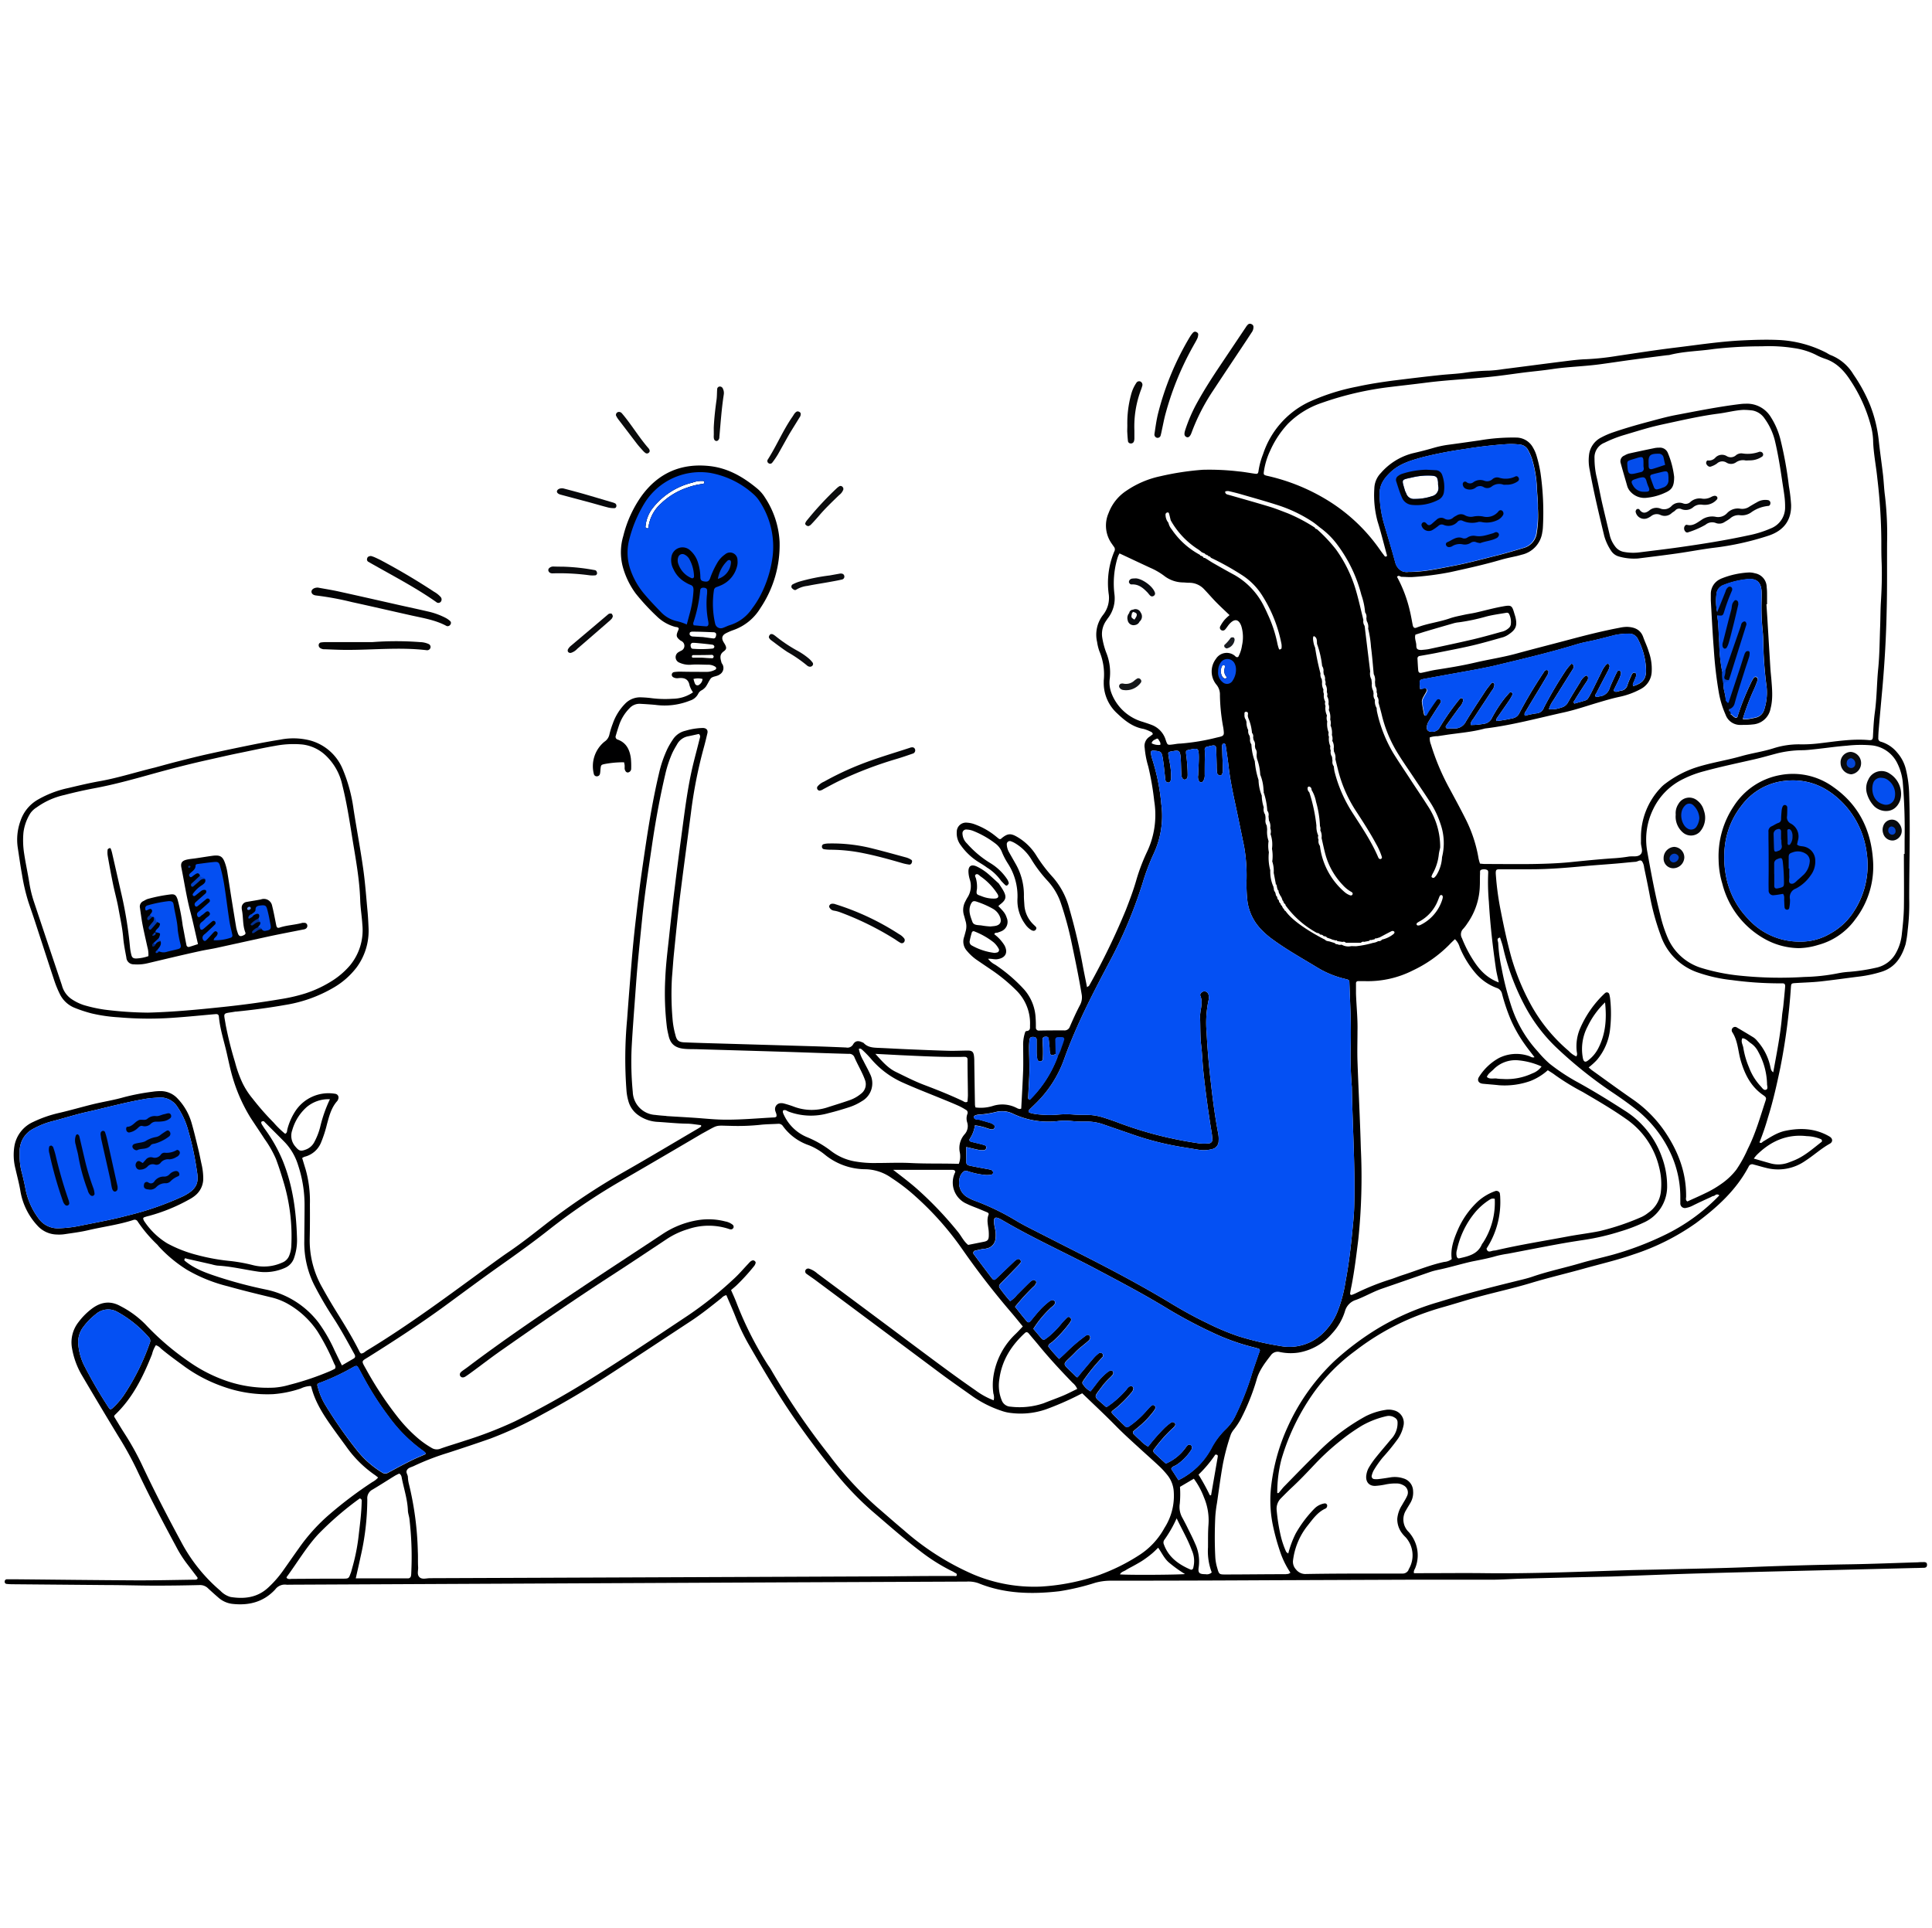 <svg xmlns="http://www.w3.org/2000/svg" viewBox="0 0 517 516" id="BusinessladydoMultiTasking">
  <g fill="#000000" class="color000000 svgShape">
    <path fill="#010102" d="M501.2 230c-.58-8.07-3.9-14.68-10.62-19.39a18.35 18.35 0 0 0-14.14-3.2 18.69 18.69 0 0 0-12.44 8.26 24.1 24.1 0 0 0-4.1 14.49 23.12 23.12 0 0 0 1 6.36A23.47 23.47 0 0 0 471.75 251a19.25 19.25 0 0 0 9.58 2.74 18.59 18.59 0 0 0 5.18-.85 18 18 0 0 0 10-6.91A23.13 23.13 0 0 0 501.2 230Zm-4.68 13.21a17.33 17.33 0 0 1-6.61 6.55 15.49 15.49 0 0 1-8.37 2.23 18.38 18.38 0 0 1-13.78-6.13 22.26 22.26 0 0 1-5.71-10.58 26.69 26.69 0 0 1-.5-8.66 21.27 21.27 0 0 1 4.4-10.92 16.65 16.65 0 0 1 10.89-6.63c6.69-1 12.16 1.38 16.68 6.2a23.47 23.47 0 0 1 6 12.92 22.61 22.61 0 0 1-3 15.05ZM474 181.64c-.09-1-.2-2-.26-3q-.36-5.84-.71-11.67c-.1-1.76-.22-3.51-.33-5.26h.16v-2.29c0-.76 0-1.53-.1-2.29a3.79 3.79 0 0 0-3.14-3.71 5.38 5.38 0 0 0-1.58-.22 22.61 22.61 0 0 0-7.13 1.52 5 5 0 0 0-.63.28 4.35 4.35 0 0 0-2.47 3.85v1.83c.25 4.35.46 8.7.8 13a107 107 0 0 0 1.39 11.91 25.37 25.37 0 0 0 1.76 5.67 4.12 4.12 0 0 0 4.09 2.74c1.07 0 2.15 0 3.2-.13a5.19 5.19 0 0 0 4.75-4.26c.69-2.61.41-5.3.2-7.97Zm-1.93 8.36a3 3 0 0 1-2.24 2.06c-.81.2-1.64.34-2.47.47a4.7 4.7 0 0 1-1-.09 62.64 62.64 0 0 1 3.11-8.19c.33-.77.64-1.55.9-2.35a.71.71 0 0 0-.25-.58.55.55 0 0 0-.81.09 8.19 8.19 0 0 0-.68 1.18 69 69 0 0 0-3.53 8.71c-.09.27-.08.6-.4.78-.71.08-1-.65-1.52-.88-.37-.24-.3-.69-.48-1a.25.25 0 0 0 0-.33c2.3-4.37 2.94-9.31 4.64-13.89a85 85 0 0 0-2.89 8.26 17.15 17.15 0 0 1-1.3 3.64c-.8 1.37-1.05.3-1.35-.37.06-1.51-.68-2.91-.58-4.42-.27-.86.68-1 .92-1.55 1.63-4.42 3-8.92 4.27-13.45-1.61 3.7-2.35 7.73-4.3 11.3-.36.32-.73.59-1.24.36a43.25 43.25 0 0 1-.79-7.7c-.19-2.43-.16-4.87-.54-7.28 2.29-1.53 1.87-4.34 3.1-6.36a26.5 26.5 0 0 0-2.08 4.49c-.2.46-.09 1.31-1 1.07a14.47 14.47 0 0 1-.25-4.78 2.86 2.86 0 0 1 1.93-2.62 23.81 23.81 0 0 1 6.66-1.59c2-.11 3.35.65 3.5 3.27.05.84 0 1.68 0 2.52a59.83 59.83 0 0 0 .29 8 31.22 31.22 0 0 1 .16 3.21 106 106 0 0 0 .79 11 14.86 14.86 0 0 1-.57 7.02Z" class="color020201 svgShape"></path>
    <path d="M514.6 418.05c-.46 0-.91 0-1.37.05-6 .18-12 .43-17.92.53q-13.79.21-27.56.77c-7.81.31-15.63.43-23.44.62-3 .08-6 .1-9 .2-12.63.4-25.25.94-37.9.79-5.59-.07-11.18 0-16.77 0h-2.26c-.16-.61.19-1 .34-1.39a9.1 9.1 0 0 0 .26-6.07 9.42 9.42 0 0 0-2-3.55 4.66 4.66 0 0 1-.69-5.9c.37-.67.79-1.31 1.18-2a5.33 5.33 0 0 0 .67-3.1 3.57 3.57 0 0 0-2.64-3.37 7.3 7.3 0 0 0-3.62-.23c-1 .16-2 .31-3 .43a5.34 5.34 0 0 1-1.13 0 .75.75 0 0 1-.66-1 5.45 5.45 0 0 1 .48-1.28 27.44 27.44 0 0 1 2.5-3.56 56.52 56.52 0 0 0 4.05-5 9.59 9.59 0 0 0 1.43-3.36 3.44 3.44 0 0 0-2.59-4.21 5 5 0 0 0-2.28-.09 17.53 17.53 0 0 0-5.21 1.67 55.47 55.47 0 0 0-13.08 9.95c-2.95 2.89-5.82 5.86-8.71 8.81-.43.43-.78.93-1.19 1.39-.18.2-.31.55-.7.39a35.64 35.64 0 0 1 1.12-9 59.9 59.9 0 0 1 8.93-18.24 50.56 50.56 0 0 1 10.85-10.81 67 67 0 0 1 14.78-8.65 74.53 74.53 0 0 1 8.2-2.89c3.17-.88 6.29-1.89 9.46-2.76 4.86-1.34 9.79-2.4 14.62-3.86 4.6-1.39 9.29-2.49 13.93-3.78 4.48-1.26 9-2.29 13.43-3.84a62.43 62.43 0 0 0 16.72-8.38c5.63-4.17 10.78-8.82 14.11-15.13a1 1 0 0 1 1.32-.55c1.41.35 2.8.81 4.22 1.09a12.68 12.68 0 0 0 9.6-2.07c2.25-1.45 4.22-3.28 6.57-4.59.9-.51.8-1.42-.1-1.94-3.71-2.17-7.67-2.37-11.77-1.52-2.23.46-4.05 1.73-5.95 2.86-.27.15-.46.62-1 .24a66.54 66.54 0 0 0 2.28-6.68c1.38-4.38 2.37-8.87 3.31-13.35a168.82 168.82 0 0 0 2.82-21.38c.08-1.1.1-1.15 1.19-1.22 2.21-.15 4.44-.19 6.65-.43 3.57-.39 7.13-.91 10.71-1.35a33.45 33.45 0 0 0 5.58-1.21c3.74-1.12 5.5-3.94 6.55-7.36a28.33 28.33 0 0 0 .58-3.85 57.21 57.21 0 0 0 .4-8.48c0-9.2.31-18.39 0-27.58a31.51 31.51 0 0 0-.9-7 10.56 10.56 0 0 0-2.31-4.42 8.91 8.91 0 0 0-4.31-2.9.89.89 0 0 1-.75-1c0-.76.05-1.53.11-2.29.32-3.74.66-7.48 1-11.21.6-6.87 1-13.76 1.13-20.65.16-6 .08-12.1.11-18.15a88.46 88.46 0 0 0-.55-12.39c-.27-2-.33-4-.56-5.94-.35-3-.81-6.07-1.13-9.11a36.43 36.43 0 0 0-2.29-9.32 42.73 42.73 0 0 0-4.48-8.25 12.29 12.29 0 0 0-6.16-5.2 8.21 8.21 0 0 1-1-.56A31.18 31.18 0 0 0 476.29 91c-3.44-.17-6.89-.06-10.33.11-6 .31-11.88 1.23-17.8 1.94-5.16.63-10.3 1.44-15.45 2.2a70.78 70.78 0 0 1-8.21.88c-1.91.06-3.82.3-5.72.54-5.54.69-11.08 1.43-16.62 2.13a34.49 34.49 0 0 1-3.65.39 49 49 0 0 0-6.41.54c-2.05.31-4.11.39-6.17.59-4.41.45-8.83 1-13.23 1.54-3.18.43-6.36.91-9.49 1.6a56.8 56.8 0 0 0-13 4.14A23.63 23.63 0 0 0 338 121.52a20.37 20.37 0 0 0-1.21 4.42c-.1.83-.28.94-1 .83-1.44-.2-2.87-.48-4.32-.61a67.16 67.16 0 0 0-9.62-.44 74.46 74.46 0 0 0-11.34 1.73 25.4 25.4 0 0 0-9 3.82 12.28 12.28 0 0 0-4.84 6 8.34 8.34 0 0 0 .88 8.29c.18.25.34.51.53.75a1.12 1.12 0 0 1 .1 1.28 21.88 21.88 0 0 0-1.51 11.25 7.31 7.31 0 0 1-1.42 5.63 8.59 8.59 0 0 0-1.66 7.36 12.43 12.43 0 0 0 .6 2.44 16.07 16.07 0 0 1 1.17 7.87v.46a11 11 0 0 0 3.65 8.37c2 1.91 4.17 3.62 7 4.1a9.37 9.37 0 0 1 1.71.65c.36.14.71.29.77.77-.29.22-.58.46-.9.68a2.93 2.93 0 0 0-1.27 3 24.24 24.24 0 0 0 .95 4.94 74.52 74.52 0 0 1 1.6 9.27 23.1 23.1 0 0 1-1.94 13.62 50.57 50.57 0 0 0-2.91 7.72c-.77 2.65-1.74 5.22-2.74 7.79a186.47 186.47 0 0 1-9.8 20.22c-.1.18-.34.27-.59.46-.37-1.87-.74-3.65-1.08-5.43a155.63 155.63 0 0 0-3.67-15.64 20.54 20.54 0 0 0-4.32-8.27 39.85 39.85 0 0 1-4.45-5.82 14.8 14.8 0 0 0-5.22-5.09c-1.72-1-2.57-.88-4.13.4a.52.52 0 0 1-.71.14l-.6-.48a19.35 19.35 0 0 0-5.72-3.34 7 7 0 0 0-2.23-.5 2.46 2.46 0 0 0-2.73 2.46 5.28 5.28 0 0 0 1.12 3.65 16.6 16.6 0 0 0 4.26 4.14c.9.58 1.84 1.11 2.69 1.75a12.92 12.92 0 0 1 3.81 3.59c.37.37.72.77 1.11 1.11a.41.41 0 0 0 .61 0c.14-.17.35-.4.31-.56a3 3 0 0 0-.42-1 14.33 14.33 0 0 0-4.43-4.27 27.1 27.1 0 0 1-6.31-5.28 3.85 3.85 0 0 1-1.22-2.64 1 1 0 0 1 1.15-1.11 5.47 5.47 0 0 1 1.78.39 24.89 24.89 0 0 1 5.77 3.27 5.27 5.27 0 0 1 1.91 2.51 19.14 19.14 0 0 0 1.59 3 16.08 16.08 0 0 1 2.52 9.15 10.63 10.63 0 0 0 2 6.92 5.49 5.49 0 0 0 1.61 1.61 1.81 1.81 0 0 0 .63.25.74.74 0 0 0 .73-.44.52.52 0 0 0-.07-.63c-.2-.23-.44-.42-.65-.64a7.9 7.9 0 0 1-2.4-5.07c-.05-.91-.15-1.83-.13-2.75a16.7 16.7 0 0 0-2.3-8.53c-.56-1-1.14-2-1.7-3a4.66 4.66 0 0 1-.59-2.19.83.83 0 0 1 1-.75 6.32 6.32 0 0 1 1.24.57 12.76 12.76 0 0 1 4.47 4.53 36.49 36.49 0 0 0 4.32 5.64 16.65 16.65 0 0 1 3.46 5.9 89.79 89.79 0 0 1 2.92 10.84c.95 4.49 1.88 9 2.63 13.51a4.34 4.34 0 0 1-.43 2.85c-1 1.9-1.88 3.85-2.73 5.81a1.48 1.48 0 0 1-1.57 1c-2.22 0-4.44 0-6.66.05a.76.76 0 0 1-.86-.82c0-.84 0-1.68-.07-2.52a12.38 12.38 0 0 0-3.44-8.05 42 42 0 0 0-7.35-6.22 5.68 5.68 0 0 1-1.93-1.6c.92-.08 1.73.24 2.58.09 2.1-.35 2.81-1.76 1.82-3.66a10.83 10.83 0 0 0-2.74-3c.2-.56.65-.33.94-.45s.58-.19.86-.32a2.72 2.72 0 0 0 1.54-3.6c-.37-1.12-.72-1.61-2.26-3.16.16-.15.31-.31.49-.45 1.57-1.2 1.78-2 .86-3.67-.37-.66-.81-1.28-1.22-1.92-.85-.77-1.68-1.55-2.54-2.31a14 14 0 0 0-3.43-2.28c-1.43-.63-2.22-.07-2.15 1.52a8.16 8.16 0 0 0 .36 2 5.64 5.64 0 0 1-.65 4.84c-.2.32-.37.67-.54 1a4.84 4.84 0 0 0-.36 3.78c.16.51.27 1 .43 1.55a4.84 4.84 0 0 1 0 2.72c-.14.52-.26 1-.43 1.55a3.69 3.69 0 0 0 .78 3.65 13.08 13.08 0 0 0 2.9 2.6c1.32.91 2.65 1.8 4 2.72a45.23 45.23 0 0 1 6.18 5.13 12.37 12.37 0 0 1 3.8 9.52c0 .67.13 1.4-.93 1.49-.38 0-.44.56-.56.93a10.35 10.35 0 0 0-.34 3.18c0 2.07.05 4.14 0 6.2-.13 3.51-.34 7-.52 10.44-.24.08-.32.13-.39.11a2.25 2.25 0 0 1-.64-.18 8.35 8.35 0 0 0-6.44-.68 10.88 10.88 0 0 1-4.76.44 3.45 3.45 0 0 1-.15-.66c-.07-3.75-.12-7.5-.18-11.25 0-.61 0-1.23-.08-1.83-.13-1.12-.51-1.48-1.64-1.48-1.68 0-3.37.1-5.05.06-3.75-.1-7.5-.26-11.25-.42-2.53-.1-5.05-.26-7.58-.36-1.45-.06-2.88-.11-4-1.3a1.12 1.12 0 0 0-.41-.2c-1-.47-1.83-.43-2.4.54a1.73 1.73 0 0 1-1.89.86q-4-.18-8-.31l-25.5-.75c-3.21-.09-6.43-.18-9.64-.31-1.66-.06-2.19-.46-2.56-2.06a22 22 0 0 1-.72-3.9 77.05 77.05 0 0 1-.18-11.47c.19-2.06.3-4.13.51-6.18.5-5 1-9.91 1.57-14.85.95-7.67 2-15.33 3-23a123.46 123.46 0 0 1 3.41-17.33c.37-1.32.69-2.66 1-4 .16-.82-.28-1.29-1.14-1.35a17.3 17.3 0 0 0-4.74.74A5.45 5.45 0 0 0 180 198a21 21 0 0 0-1.39 2.37 31.83 31.83 0 0 0-2.24 6.5c-2.09 8.8-3.37 17.74-4.66 26.68-.65 4.54-1.17 9.11-1.7 13.67q-.58 5.13-1 10.29-.64 7.67-1.2 15.34a113.27 113.27 0 0 0-.16 19.05 13.76 13.76 0 0 0 .49 2.71 6.76 6.76 0 0 0 2.53 3.73 9.76 9.76 0 0 0 5.09 1.88c2.68.15 5.34.45 8 .49 1.22 0 2.43.24 3.65.37.07 0 .17 0 .2.07s0 .15 0 .35c-.25.16-.55.37-.86.55-6.54 3.83-13 7.71-19.62 11.48a177.36 177.36 0 0 0-21 14c-3.19 2.5-6.36 5-9.72 7.31-1.78 1.2-3.52 2.47-5.25 3.73-10.83 7.89-21.54 15.93-33 22.86-.5.3-.91.82-1.58.78a2 2 0 0 1-.31-.35c-1.76-3.57-3.84-6.95-5.93-10.32-1.42-2.28-2.78-4.57-4.07-6.91a25.36 25.36 0 0 1-3.39-13.17c.07-3.06.07-6.13.05-9.19a31.2 31.2 0 0 0-1.14-9.31c-.31-1-.61-2-.93-3.05a3 3 0 0 1 .63-.34 6.4 6.4 0 0 0 4.46-3.91 32.84 32.84 0 0 0 1.54-4.78c.61-2.22 1.16-4.45 2.75-6.22a1.5 1.5 0 0 0 .29-.61 1 1 0 0 0-.82-1.33 10.62 10.62 0 0 0-10.73 4.72 16.26 16.26 0 0 0-2.09 4.81c-.1.4 0 .92-.59 1.17a24.4 24.4 0 0 1-3.08-3 70.6 70.6 0 0 1-5.6-6.38 20.82 20.82 0 0 1-2.73-4.21 32.12 32.12 0 0 1-2-5.59 95.87 95.87 0 0 1-2.5-10c-.54-3.52-1-2.88 2.7-3.53h.23c4.34-.44 8.67-1 13-1.77a37.16 37.16 0 0 0 12.87-4.59 20.91 20.91 0 0 0 6.33-5.58 16.51 16.51 0 0 0 3.11-10.36c-.07-1.53-.14-3.06-.28-4.58-.36-3.81-.63-7.64-1.17-11.42-.75-5.3-1.75-10.56-2.57-15.85a42 42 0 0 0-2.94-10.81 13.19 13.19 0 0 0-8.67-7.59 18 18 0 0 0-8-.22q-3.51.56-7 1.26c-4.05.82-8.09 1.66-12.12 2.55-2.75.61-5.5 1.3-8.24 2-2.07.52-4.13 1.1-6.2 1.66-4.84 1.16-9.57 2.69-14.44 3.59-2.93.51-5.83 1.2-8.73 1.89a27.86 27.86 0 0 0-8.3 3.2 10.31 10.31 0 0 0-4.49 5.6 14.65 14.65 0 0 0-.75 7c.38 2.5.73 5 1.18 7.49a51.71 51.71 0 0 0 1.67 7.14c.6 1.81 1.24 3.61 1.83 5.43 1.73 5.29 3.44 10.6 5.19 15.88A27.87 27.87 0 0 0 16 266a7.52 7.52 0 0 0 3.92 3.69 37 37 0 0 0 4.57 1.51 42.21 42.21 0 0 0 7.26 1.05 92.22 92.22 0 0 0 15.14.08c3.59-.25 7.17-.62 10.76-.93.61-.05.88.12.93.72.3 3.3 1.35 6.43 2.08 9.63.53 2.31 1 4.66 1.69 6.91A44.17 44.17 0 0 0 67 299.05c1.25 1.93 2.55 3.82 3.79 5.75a28.84 28.84 0 0 1 3.06 5.37c.85 2.28 1.59 4.62 2.28 7a50.7 50.7 0 0 1 1.82 16.35 7.89 7.89 0 0 1-.55 2.48 3.24 3.24 0 0 1-1.88 1.89 11.81 11.81 0 0 1-7.84.68 44.6 44.6 0 0 0-5.85-1.08 55 55 0 0 1-9.24-1.67 34.55 34.55 0 0 1-7.86-3.09 19.58 19.58 0 0 1-6.18-6c-.08-.13-.12-.28-.19-.42a.39.39 0 0 1 .25-.55 11.58 11.58 0 0 1 1.31-.38 47.31 47.31 0 0 0 10.78-4.42 9.15 9.15 0 0 0 1.51-1 5.82 5.82 0 0 0 2.18-4.61 17.27 17.27 0 0 0-.47-3.86c-.27-1.2-.48-2.4-.77-3.59-.6-2.45-1.17-4.92-1.87-7.34a15.67 15.67 0 0 0-3.75-6.56 6.14 6.14 0 0 0-4.7-2 14.19 14.19 0 0 0-2.06.17 58.83 58.83 0 0 0-7.64 1.47c-2.64.76-5.37 1.18-8.05 1.82-3.11.76-6.2 1.67-9.32 2.39a32.8 32.8 0 0 0-6.9 2.41 8.69 8.69 0 0 0-5 6.43 14.76 14.76 0 0 0 .29 6.14c.45 2 1 4 1.32 6a18 18 0 0 0 4.67 9.3 7.18 7.18 0 0 0 5.1 2.25 10.16 10.16 0 0 0 2.06-.09c2.11-.32 4.25-.58 6.33-1.07 4-.94 8.13-1.45 12.07-2.74a.91.91 0 0 1 1.16.44A37 37 0 0 0 42 333c.22.21.39.47.6.69a36.49 36.49 0 0 0 7.4 6.11 41.42 41.42 0 0 0 11 4.44c3.9 1.1 7.84 2.05 11.77 3a17.29 17.29 0 0 1 4 1.55 23.55 23.55 0 0 1 8.23 7.58 60.51 60.51 0 0 1 4.41 8.54c.18.38.55.77.23 1.38-.31.16-.71.37-1.12.56a74.61 74.61 0 0 1-11.06 3.75 19.36 19.36 0 0 1-4.06.75 34 34 0 0 1-12.66-1.75 40.26 40.26 0 0 1-10.18-5.19 70.82 70.82 0 0 1-11.66-10 26.11 26.11 0 0 0-6.64-4.86c-2.76-1.55-5.3-1.12-7.71.7a17.92 17.92 0 0 0-3.55 3.58 8.75 8.75 0 0 0-1.74 6.92 21.36 21.36 0 0 0 2.77 7.49q4.77 8.11 9.66 16.16a90.33 90.33 0 0 1 4.88 8.83c3.29 7 6.88 13.84 10.55 20.64a31.68 31.68 0 0 0 2.94 4.65c.84 1.09 1.67 2.19 2.51 3.29.17.23.47.48.19.78a1 1 0 0 1-.62.16c-5.28.07-10.56.2-15.85.18-10.8-.06-21.6-.19-32.4-.29H1.83a.59.59 0 0 0-.57.59.56.56 0 0 0 .49.65 14.3 14.3 0 0 0 1.6.09l25.51.22c4.06 0 8.12.14 12.18.15s8.27-.05 12.41-.15a3 3 0 0 1 2.25.9c.9.83 1.81 1.65 2.74 2.45a6.8 6.8 0 0 0 3.71 1.68c4.43.51 8.38-.48 11.5-3.86a3.19 3.19 0 0 1 3-1.27 4 4 0 0 0 .69 0l136.28-.64 45.05-.19a8 8 0 0 1 3.15.43c7 2.85 14.3 3 21.69 2.15a63.06 63.06 0 0 0 9.59-2.27 15.59 15.59 0 0 1 4.07-.55q21.15 0 42.29-.12l37-.14h22.52c2.9 0 5.81-.23 8.72-.3q11.71-.3 23.43-.55l1.38-.05c7.2-.26 14.39-.56 21.59-.77 10.33-.3 20.67-.54 31-.79l27.11-.67c.84 0 1.68-.05 2.53-.06.51 0 .91-.14.93-.74s-.25-.83-1.07-.78ZM261.18 234c.44-.23.85.25 1.19.52a16.55 16.55 0 0 1 4.57 4.75c.42.72.16 1.14-.68 1.2a8.42 8.42 0 0 1-3.58-.63c-1.37-.51-1.5-.39-1.24-2a8.66 8.66 0 0 0-.25-2.65c-.08-.41-.53-.92-.01-1.19Zm-1.35 7.9c.35-.69.67-.88 1.46-.62a23.88 23.88 0 0 1 4.37 1.9 4.29 4.29 0 0 1 2 2.37c.42 1.26-.09 2.05-1.43 2.26-.37.06-.75.08-1.19.13a19.35 19.35 0 0 1-2.21-.24c-.93-.19-2.24.05-2.62-1-.55-1.49-1.21-3.11-.38-4.81ZM260 253a1.1 1.1 0 0 1-.51-1.19 21.21 21.21 0 0 1 .56-2.22.49.49 0 0 1 .72-.32 19.87 19.87 0 0 1 5 2.82 5.87 5.87 0 0 1 1.45 1.76.68.68 0 0 1-.45 1.06l-.59.11A16.38 16.38 0 0 1 260 253ZM39.55 271a98.83 98.83 0 0 1-11.55-.8 38.61 38.61 0 0 1-5.6-1.23 13.16 13.16 0 0 1-3.47-1.75 6.41 6.41 0 0 1-2.37-3.56Q15 259 13.42 254.31 11.2 247.7 9 241.08a31.28 31.28 0 0 1-1.13-4.68c-.42-2.65-1-5.28-1.4-7.92a22.82 22.82 0 0 1-.19-5.72 12.64 12.64 0 0 1 1.86-5.14 5.75 5.75 0 0 1 1.67-1.55 20.09 20.09 0 0 1 7.48-3.33c2.51-.66 5.05-1.23 7.6-1.72 5.49-1 10.86-2.5 16.24-4 4.85-1.34 9.74-2.6 14.67-3.69 2.76-.61 5.51-1.26 8.28-1.82 3.22-.65 6.42-1.38 9.66-1.93a25.92 25.92 0 0 1 7.09-.35 10.91 10.91 0 0 1 6.5 3.11 15.27 15.27 0 0 1 4.26 7.72c1.15 4.53 1.87 9.14 2.61 13.75.91 5.66 2 11.29 2.19 17.05.07 2.21.45 4.42.58 6.63a14.81 14.81 0 0 1-3.34 10.9 21.12 21.12 0 0 1-4.27 3.78 31.3 31.3 0 0 1-7.83 3.74 45.76 45.76 0 0 1-6.48 1.48c-5.13.87-10.28 1.56-15.46 2.1-6.47.68-12.95 1.32-20.04 1.51ZM34 325.33c-4.29 1.15-8.67 1.9-13 2.79a33.09 33.09 0 0 1-5.25.59 6.27 6.27 0 0 1-5.36-2.54 19.37 19.37 0 0 1-3.67-8.56c-.3-1.42-.61-2.83-1-4.24a16.21 16.21 0 0 1-.45-4.1v-1.37a6.69 6.69 0 0 1 3.79-5.9 21.62 21.62 0 0 1 4.94-1.94c3.11-.79 6.16-1.79 9.29-2.49 5.23-1.17 10.39-2.61 15.68-3.5 1.21-.21 2.42-.26 3.65-.35a5.36 5.36 0 0 1 4.86 2.51 20.72 20.72 0 0 1 2.92 6.44 77.41 77.41 0 0 1 2.26 10.53c.5 2.92.46 4.91-3.69 6.95A79.88 79.88 0 0 1 34 325.33Zm449.48-21.28a10.56 10.56 0 0 1 3.8.81c.28.15.39.57.15.75-2.3 1.77-4.46 3.73-7.18 4.87-.5.21-1 .4-1.49.58a7.74 7.74 0 0 1-5 .27c-1.4-.39-2.79-.8-4.44-1.27a9.58 9.58 0 0 1 .72-.91c3.73-3.73 8.11-5.71 13.44-5.1Zm-10.8-12.46c-.71.36-1.13-.49-1.59-.95a15.28 15.28 0 0 1-3.06-5 22.37 22.37 0 0 1-1.52-5.23c-.13-.84-.74-1.66-.25-2.57 1 .11 1.57.9 2.32 1.39a5.9 5.9 0 0 1 1.91 2.22 18.75 18.75 0 0 1 2.37 8.63c-.03.4.33 1.26-.18 1.51Zm4.53-22.36c-.1.91-.28 1.82-.35 2.73-.42 5-1.44 10-2.34 15-.64-.4-.65-1-.8-1.58a15 15 0 0 0-3.37-6.67 5.56 5.56 0 0 0-1-1c-1.49-.93-3-1.82-4.52-2.71a.87.87 0 0 0-1.07 0 .92.92 0 0 0-.19 1.25c1.51 2.32 1.51 5.1 2.27 7.65 1.09 3.69 2.73 6.94 6 9.18.95.65.82.87.55 1.7-1.41 4.29-2.63 8.63-4.68 12.68a34 34 0 0 1-3.09 5.6 18.17 18.17 0 0 1-4.18 3.89 27.34 27.34 0 0 1-3.34 2c-1.84.92-3.72 1.74-5.56 2.58-.55-.34-.35-.84-.34-1.25.08-6.51-2.15-12.27-5.77-17.56a33.4 33.4 0 0 0-8.74-8.68c-3.64-2.52-7.21-5.14-10.81-7.72-.24-.18-.45-.4-.76-.66a17.77 17.77 0 0 0 2.21-2 15.31 15.31 0 0 0 3.48-7.86 36.45 36.45 0 0 0 .07-8.48 8.45 8.45 0 0 0-.26-1.33.68.68 0 0 0-.95-.33 1.87 1.87 0 0 0-.35.28 28.22 28.22 0 0 0-6.6 9.56 12.18 12.18 0 0 0-.79 5.86c.05.42.25.87-.12 1.35a5.91 5.91 0 0 1-2-1.44 44.34 44.34 0 0 1-10-12.13 62.56 62.56 0 0 1-5.36-12.89c-1.11-4-2-8.16-2.81-12.28a76.22 76.22 0 0 1-1.38-10.23c0-.91.11-1.1 1-1.11h8.5c4.76 0 9.48-.4 14.21-.84 2.82-.26 5.65-.44 8.47-.68 1.75-.14 3.5-.35 5.25-.48.59-.05 1.24-.67 1.71-.13a3.73 3.73 0 0 1 .57 1.7c.51 2.4 1 4.79 1.46 7.2a64.31 64.31 0 0 0 3 11 15.9 15.9 0 0 0 9.46 9.7 40.7 40.7 0 0 0 9.58 2.19 94.77 94.77 0 0 0 12.82.87h.69c.57 0 .77.25.72.91-.15 1.81-.32 3.48-.49 5.16Zm-52.37 14.65c-.51.37-1 .41-1.24-.59a12.94 12.94 0 0 1 1.28-8.66 22.09 22.09 0 0 1 4.63-6.37c.49 4.55.12 8.57-1.85 12.35a9.44 9.44 0 0 1-2.82 3.27Zm-15.72-1.28a10.41 10.41 0 0 0-8 .54 14.66 14.66 0 0 0-5.3 5c-.65.94-.16 1.78 1 1.89 1.45.14 2.9.24 4.34.4a20.6 20.6 0 0 0 8.35-1.13 15.37 15.37 0 0 0 4.68-2.89c.66.43 1.33.81 1.93 1.28a63.07 63.07 0 0 0 7.41 4.54c3.89 2.28 7.79 4.54 11.47 7.13a21.81 21.81 0 0 1 9 13.09 18.06 18.06 0 0 1 .43 6.6 7.83 7.83 0 0 1-3.36 5.51 8.63 8.63 0 0 1-1.74 1.1 65.43 65.43 0 0 1-11.26 3.8c-2.85.58-5.74.91-8.59 1.45-6.39 1.2-12.81 2.21-19.14 3.69-.22.05-.45.06-.68.09-.7.09-1.56.71-1.87-.55a22.79 22.79 0 0 0 3.67-13.5 8.81 8.81 0 0 0-.12-1.36 1 1 0 0 0-1.11-.56 14 14 0 0 0-4.7 2.75 22.87 22.87 0 0 0-5.49 7.82c-1.06 2.48-1.94 5-1.56 7.66a3.62 3.62 0 0 1-2 .76c-3.9.83-7.56 2.39-11.34 3.59-.94.31-1.86.69-2.81 1A66.19 66.19 0 0 0 363 346a9.89 9.89 0 0 1-1.26.53.34.34 0 0 1-.45-.35c.08-.69.23-1.36.36-2 .81-4.13 1.31-8.31 1.83-12.48a160.67 160.67 0 0 0 .68-24.32c-.21-7.81-.63-15.61-.9-23.41-.09-2.68 0-5.36 0-8 .09-3.38-.29-6.73-.4-10.09v-2.76a.54.54 0 0 1 .59-.55h1.84a26.65 26.65 0 0 0 12.84-2.89 34.24 34.24 0 0 0 9.7-6.86c.46-.5 1-1 1.51-1.48a4.83 4.83 0 0 1 1.28 2.16 25.66 25.66 0 0 0 4.29 7 13.72 13.72 0 0 0 5.58 3.88 2.08 2.08 0 0 1 1.45 1.58 52 52 0 0 0 2.25 6.72 36.48 36.48 0 0 0 3.81 6.76c.83 1.18 1.74 2.31 2.63 3.48-.63.23-1.05-.18-1.51-.32Zm3.4 2.81a5.27 5.27 0 0 1-2.47 1.85 16.19 16.19 0 0 1-8 1.49 12.62 12.62 0 0 1-1.38-.09c-.92-.19-2 .3-2.79-.46.34-.89 1.15-1.38 1.77-2a8.21 8.21 0 0 1 6.43-2.46 19.43 19.43 0 0 1 6.44 1.67Zm-15.68 47.18a3.18 3.18 0 0 0-.27.37c-1.13 2.71-3.62 3.23-6.08 3.79-.37.08-.57-.18-.66-.47a3.28 3.28 0 0 1 .05-1.81 23.37 23.37 0 0 1 4.84-10 16.81 16.81 0 0 1 3.92-3.42 1.5 1.5 0 0 1 1.35-.22 19.74 19.74 0 0 1-3.15 11.76ZM361.6 253.2a3.54 3.54 0 0 1-2.55-.38h-.16a1.47 1.47 0 0 1-1.05-.15.63.63 0 0 1-.66-.29l-1.5-.46c-.19 0-1-.15-1.06-.42 0 0-8-3.92-10.61-7.7a.67.67 0 0 1-.43-.6.46.46 0 0 1-.35-.48.2.2 0 0 1-.14-.28.66.66 0 0 1-.39-.62 1 1 0 0 1-.47-.88 1 1 0 0 1-.45-.91 1.08 1.08 0 0 1-.41-.93.19.19 0 0 1-.08-.29 1.21 1.21 0 0 1-.4-1.09c-.12-.07-.14-.15-.06-.27a9.9 9.9 0 0 1-.91-4.55 13.05 13.05 0 0 1-.37-4.82 8.66 8.66 0 0 1-.08-3 2.78 2.78 0 0 1-.12-.38 7.34 7.34 0 0 1-.27-2.64c0-.37-.07-.75-.1-1.12a2.37 2.37 0 0 1-.33-1.64v-.47c0-.27-.07-.54-.1-.82a2.57 2.57 0 0 1-.37-1.93 11.17 11.17 0 0 1-.54-3.19 12 12 0 0 1-.86-4.17 22 22 0 0 1-1-5 14.84 14.84 0 0 1-.91-4.51 2 2 0 0 1-.35-1.49l-.12-.78a2 2 0 0 1-.37-1.52 4.71 4.71 0 0 1-.47-2.3.37.37 0 0 1-.1-.39 2 2 0 0 1-.44-1.45c0-.33-.1-.82.45-.79s.52.43.46.82.06.55.1.82a12.67 12.67 0 0 1 1 4 1.31 1.31 0 0 1 .31 1.14c0 .26.08.53.13.79a2 2 0 0 1 .35 1.51c0 .25.07.51.11.76a2 2 0 0 1 .34 1.54v.47c0 .16.07.49.11.74a14.61 14.61 0 0 1 .86 4.24 11.92 11.92 0 0 1 .88 4.21.29.29 0 0 1 0 .4 18.54 18.54 0 0 1 1 5 1.77 1.77 0 0 1 .33 1.51l.12 1.14a3.26 3.26 0 0 1 .35 2.06 2.42 2.42 0 0 1 .07 1.57 8.38 8.38 0 0 1 .39 3.94 10.9 10.9 0 0 1 .07 3.42 1.66 1.66 0 0 1 .14.43 7.74 7.74 0 0 1 .25 2.58c.15.77.3 1.54.44 2.31.05.24.09.47.14.71a.64.64 0 0 1 .25.64l.2.8a.56.56 0 0 1 .27.58l.14.47a.65.65 0 0 1 .21.41 3.76 3.76 0 0 1 .71 1.48.38.38 0 0 1 .23.36c.09.16.17.32.25.48a.46.46 0 0 1 .33.47 25.26 25.26 0 0 0 8.41 7.38 1 1 0 0 1 .86.45h.05a1 1 0 0 1 .89.43 1 1 0 0 1 .93.4l1 .33.31.15 1 .26a.24.24 0 0 1 .38.16l1.43.23a.74.74 0 0 1 .86.21h4.07a.72.72 0 0 1 .82-.23l1.39-.27a.32.32 0 0 1 .46-.2l1-.24a.3.3 0 0 1 .43-.21l.9-.28c1.07-.57 2.13-1.14 3.21-1.68a.71.71 0 0 1 .63.09c.29.28 0 .58-.18.73a7.48 7.48 0 0 1-3.05 1.45 1 1 0 0 1-1 .41 3.36 3.36 0 0 1-1.37.46 25.55 25.55 0 0 1-4.59.91Zm-7.37-72.76a2.14 2.14 0 0 1 .33 1.54 1.58 1.58 0 0 1 .11 1.13 3.24 3.24 0 0 1 .38 2.09 1.45 1.45 0 0 1 .08 1.12 3.17 3.17 0 0 1 .36 2.09 2.55 2.55 0 0 1 .09 1.59 4.56 4.56 0 0 1 .38 2.55 2.87 2.87 0 0 1 .09 1.59 4.84 4.84 0 0 1 .36 2.55 2.71 2.71 0 0 1 .11 1.57 3.22 3.22 0 0 1 .37 2.11l.09.8a3.28 3.28 0 0 1 .37 2c.24 1 .47 1.93.71 2.89a36 36 0 0 0 5 11.29c1.79 2.76 3.58 5.52 5.14 8.42a17.88 17.88 0 0 1 1.58 3.55.44.44 0 0 1-.26.55.51.51 0 0 1-.59-.21.78.78 0 0 1-.11-.2c-1.83-4.32-4.48-8.18-7-12.11a36.91 36.91 0 0 1-4.71-10.9 12.34 12.34 0 0 1-.18-1.36 1.85 1.85 0 0 1-.36-1.47l-.13-1.1a2.14 2.14 0 0 1-.33-1.65 1.88 1.88 0 0 1-.11-1.17 4.7 4.7 0 0 1-.37-2.51 1.66 1.66 0 0 1-.08-1.14 6.25 6.25 0 0 1-.38-3 2.41 2.41 0 0 1-.07-1.57 4.43 4.43 0 0 1-.39-2.56 1.52 1.52 0 0 1-.07-1.13 3.3 3.3 0 0 1-.36-2.09 1.82 1.82 0 0 1-.12-1.17 3.51 3.51 0 0 1-.37-2l-.09-.76a2.23 2.23 0 0 1-.34-1.53 63.13 63.13 0 0 1-1.44-6.93 8.64 8.64 0 0 1-.31-.85c-.38-1.52-.29-2.41.13-2.16.77.46.64 1.27.69 2a25.25 25.25 0 0 1 1.37 5.94 2.14 2.14 0 0 1 .35 1.53Zm-2.06 34.14a26.9 26.9 0 0 1 1.05 6.49 1.79 1.79 0 0 1 .09 1.14 3.49 3.49 0 0 1 .34 2.06c.35 1.49.65 3 1.05 4.46a19.08 19.08 0 0 0 4.61 8.1 8.84 8.84 0 0 0 2.31 1.86c.28.15.48.42.27.74s-.57.2-.84.08a4.57 4.57 0 0 1-1.16-.71 19.33 19.33 0 0 1-6.68-12.42 2.08 2.08 0 0 1-.36-1.64 1.43 1.43 0 0 1-.08-1.11 5.9 5.9 0 0 1-.5-2.68 44.09 44.09 0 0 0-1.91-8.94 1.28 1.28 0 0 1-.45-1 .45.45 0 0 1 .3-.51.61.61 0 0 1 .41.12.86.86 0 0 1 .35.77 9.35 9.35 0 0 1 1.2 3.19Zm26.91 32.85a.46.46 0 0 1 .1-.41 5.41 5.41 0 0 1 .76-.48 10.86 10.86 0 0 0 4.85-5.58c.18-.42.32-.85.52-1.26a.49.49 0 0 1 .38-.17c.29 0 .34.23.41.51a4.08 4.08 0 0 1-.12.61 11.32 11.32 0 0 1-5.92 6.91 1.36 1.36 0 0 1-.66.11.4.4 0 0 1-.32-.24Zm14.92 9.16a33.08 33.08 0 0 1-2.78-5.51 2.09 2.09 0 0 1 .34-2.52 10.79 10.79 0 0 0 1.11-1.46A18.21 18.21 0 0 0 396 237c.05-1.07 0-2.14.06-3.21 0-.38-.08-.87.28-1a2 2 0 0 1 1.56 0c.31.11.36.46.34.78a59.57 59.57 0 0 0 .18 7.79c.34 5.88 1 11.73 1.84 17.56.17 1.27.5 2.52.81 4-3.4-1.27-5.4-3.64-7.07-6.33Zm113.8-52.16a14.57 14.57 0 0 1 1.37 4.83 153.1 153.1 0 0 1 .5 15.59v3.68h-.19c0 4.82.07 9.64 0 14.46-.05 2.45-.32 4.89-.59 7.32a12.81 12.81 0 0 1-1.45 4.56 7.86 7.86 0 0 1-5.5 4.13 50.42 50.42 0 0 1-7 1.07 22.6 22.6 0 0 0-3 .38 51.63 51.63 0 0 1-9.11 1 103.84 103.84 0 0 1-16.73-.3 53.3 53.3 0 0 1-11-2.17 14.41 14.41 0 0 1-8.77-7.89 35.15 35.15 0 0 1-2-6.06c-1.43-5.63-2.49-11.35-3.51-17.06a18.3 18.3 0 0 1 1.55-11.38 17.17 17.17 0 0 1 8.05-8.11 28.43 28.43 0 0 1 5.56-2.08c4.5-1.23 9.06-2.18 13.6-3.22 2.08-.48 4.13-1.09 6.2-1.62a28.9 28.9 0 0 1 6.35-.79c1.22 0 2.44-.15 3.66-.28 2.81-.3 5.62-.72 8.44-.93a32.77 32.77 0 0 1 6.64-.09 8.6 8.6 0 0 1 6.93 4.96Zm-169.58-78.29a19.43 19.43 0 0 1 1.65-5.47 26.26 26.26 0 0 1 4.76-7.24 23.24 23.24 0 0 1 9.09-5.62 85.14 85.14 0 0 1 18.49-4.27c3.19-.39 6.39-.74 9.57-1.15 6.31-.8 12.67-1 19-1.77 2.35-.28 4.7-.63 7.05-.93 2.51-.31 5-.53 7.52-.91 4.32-.65 8.7-.72 13-1.32 2.88-.39 5.75-.83 8.64-1.22s6.06-.79 9.1-1.18a5.23 5.23 0 0 0 .68-.07c3.89-1 7.89-1 11.83-1.59a112.39 112.39 0 0 1 12.84-.72 43 43 0 0 1 8.71.49 19 19 0 0 1 5.68 1.73 16.51 16.51 0 0 0 2.51 1.1c3.1 1 5.18 3.24 6.85 5.84a40.52 40.52 0 0 1 5.38 11.84 17.57 17.57 0 0 1 .67 4.07c.07 3.45.79 6.84 1.13 10.26a148.49 148.49 0 0 1 1.07 16.72c0 2 0 4 .09 6 .12 3.61 0 7.2-.23 10.8-.1 2-.1 4-.17 6-.15 3.83-.15 7.67-.53 11.48s-.36 7.8-.9 11.67c-.29 2.13-.39 4.27-.5 6.4-.05.83-.23 1-.93 1-4.62-.45-9.16.37-13.72.88a36.81 36.81 0 0 1-4.81.24 22.38 22.38 0 0 0-7.24 1.08c-2.78.88-5.67 1.27-8.46 2.06-4.12 1.18-8.37 1.78-12.45 3.13a28.06 28.06 0 0 0-7.85 4.17 8.66 8.66 0 0 0-1.52 1.38 19.18 19.18 0 0 0-5.1 12.69v1.61c-.1 1.13.72 2.47-.09 3.31s-2.17.41-3.29.62a39.41 39.41 0 0 1-4.34.46c-3.67.26-7.32.62-11 1-3.28.33-6.58.45-9.87.51-4.36.07-8.73 0-13.1 0-.45 0-.89-.06-1.38-.1a12 12 0 0 1-.39-1.37A36.83 36.83 0 0 0 392.1 219c-1.34-2.67-2.77-5.29-4.18-7.91a62.92 62.92 0 0 1-5-11.83 4.48 4.48 0 0 1-.32-1.92 6.74 6.74 0 0 1 2.13-.33l2-.3c3.56-.55 7.16-.78 10.64-1.75 7.16-.86 14.1-2.76 21.11-4.31 3.06-.67 6-1.69 9-2.58 2-.59 3.94-1.18 6-1.61a20.9 20.9 0 0 0 5.57-2.06 5.45 5.45 0 0 0 2.94-4.6 13.76 13.76 0 0 0-.79-5.41c-.38-1.32-1-2.56-1.46-3.85-.72-2.07-2.35-2.7-4.3-2.78a9.56 9.56 0 0 0-2.05.24c-4.66.88-9.25 2.05-13.82 3.27s-9.17 2.38-13.74 3.63c-3.61 1-7.32 1.54-11 2.4s-7 1.39-10.59 1.95c-1.29.2-2.55.55-3.82.8-.59.11-.86-.1-.91-.71-.09-1-.14-2-.19-3a.68.68 0 0 1 .61-.8c1.81-.31 3.61-.62 5.41-1 2.93-.58 5.86-1.14 8.76-1.82 2.74-.65 5.46-1.44 8.18-2.21a5.79 5.79 0 0 0 1.61-.85c1.75-1.21 2.14-2.24 1.68-4.33-.08-.37-.21-.73-.32-1.1-.66-2.29-.81-2.36-3.27-1.91s-4.77 1.1-7.16 1.64c-1 .22-1.95.34-2.92.55-1.34.3-2.7.54-4 1-2.91 1-6 1.33-8.84 2.45-.55.22-.84 0-1-.59-.27-1.35-.49-2.71-.81-4a35.87 35.87 0 0 0-3.41-9c.49-.58.84 0 1.23 0 1 0 2 .13 3 .05a78.31 78.31 0 0 0 10-1.3c4.55-1 9.09-2 13.57-3.31 1.39-.4 2.82-.69 4.23-1 .45-.11.89-.23 1.33-.36a7.12 7.12 0 0 0 5.52-6.06 8.9 8.9 0 0 0 .15-1.14 74.11 74.11 0 0 0-.63-14.66 34.63 34.63 0 0 0-1.15-4.91 9.57 9.57 0 0 0-.85-1.87 5.11 5.11 0 0 0-4.47-2.71 53 53 0 0 0-9.83.75c-2.8.4-5.61.81-8.41 1.18a27.51 27.51 0 0 0-4 .86c-1.84.54-3.7 1-5.55 1.43a16.85 16.85 0 0 0-8.45 5.25 6.17 6.17 0 0 0-1.76 4.13 26.79 26.79 0 0 0 .87 8.86c.92 2.92 1.64 5.89 2.45 8.84.17.49-.06.6-.49.52-.41-.55-.84-1.09-1.23-1.66a47.1 47.1 0 0 0-14.26-13.46 52.9 52.9 0 0 0-16.1-6.48c-.84-.21-.92-.32-.79-1.18Zm47.09 61a.64.64 0 0 0-1 .18c-.68.92-1.32 1.88-1.95 2.83-.26.38-.45.8-.71 1.18a.32.32 0 0 1-.55 0c-.25-1.19-.49-2.39-.62-3.6a2.84 2.84 0 0 1 .44-1.28c.23-.48.55-.92.77-1.4a.73.73 0 0 0-.15-.85c-.27-.22-.56-.09-.84.07a3.31 3.31 0 0 1-.68.14c0-.5-.1-.87-.11-1.25 0-1.15 0-1.26 1.24-1.48 4.51-.83 9-1.63 13.55-2.46 1.65-.31 3.3-.64 4.94-1 7.5-1.8 15-3.55 22.41-5.82 1.6-.49 3.27-.75 4.91-1.14s3.41-.84 5.1-1.29a17.27 17.27 0 0 1 3.65-.38 2.55 2.55 0 0 1 2.62 1.5 19 19 0 0 1 2.16 8.36c0 2.33-1 3.41-3.41 4.16-.27-.39-.05-.72.1-1.06.22-.49.42-1 .6-1.49s.12-.84-.25-1-.72.12-.88.48c-.4.91-.82 1.81-1.13 2.75a2 2 0 0 1-1.77 1.56c-.37.05-.74.21-1.11.27a.88.88 0 0 1-.64-.12c-.3-.25-.06-.54.07-.8.4-.83.82-1.64 1.2-2.48a6.38 6.38 0 0 0 .46-1.29c.08-.35.12-.79-.36-.94s-.57.19-.71.45c-.32.61-.61 1.24-.9 1.86-.35.77-.71 1.53-1 2.31a3.12 3.12 0 0 1-2.63 2.25c-.36 0-.7.3-1.12.08-.31-.39.06-.68.21-1 1-2 2.12-4.06 3.17-6.1a3.53 3.53 0 0 0 .35-1.07c0-.18-.15-.42-.3-.57s-.43 0-.58.1a7.1 7.1 0 0 0-1.24 1.92q-1.31 2.68-2.64 5.35a18.81 18.81 0 0 1-1 1.79 1.38 1.38 0 0 1-.68.56c-1 .33-2 .59-3 .87-.39-.47 0-.76.15-1 1-1.69 2.13-3.36 3.2-5a1.27 1.27 0 0 0 .29-1.07.59.59 0 0 0-.23-.37.5.5 0 0 0-.43 0 4.54 4.54 0 0 0-1.45 1.74c-1.08 1.76-2.19 3.5-3.2 5.3a2.74 2.74 0 0 1-1.92 1.48 6.77 6.77 0 0 1-3.22.41 7.87 7.87 0 0 1 1.22-2.42c1.66-2.67 3.33-5.32 5-8 .24-.38.55-.75.37-1.26a1.27 1.27 0 0 0-.27-.35.25.25 0 0 0-.41 0 12.2 12.2 0 0 0-1.32 1.57 105.07 105.07 0 0 0-5.94 10.07 2.24 2.24 0 0 1-2 1.52 24.38 24.38 0 0 0-3.08.64c-.27-.6.1-1 .31-1.31 1.16-2 2.36-3.93 3.54-5.9q1.13-1.86 2.22-3.75a2.45 2.45 0 0 0 .25-.86.5.5 0 0 0-.23-.35.64.64 0 0 0-.43-.05c-.43.1-.55.5-.76.81a122.71 122.71 0 0 0-6.35 10.63 2.46 2.46 0 0 1-1.87 1.46 35 35 0 0 1-4.25.73c-.18-.51.09-.79.3-1.09 1-1.44 2-2.87 3-4.32a12.5 12.5 0 0 0 .92-1.58.5.5 0 0 0-.76-.61c-.51.57-1 1.13-1.49 1.74a36.54 36.54 0 0 0-3.21 5 2.75 2.75 0 0 1-2.28 1.62 18.37 18.37 0 0 1-3.4.3c-.08-.85.48-1.32.84-1.88 1.59-2.43 3.2-4.85 4.78-7.28a2.88 2.88 0 0 0 .72-1.65.62.62 0 0 0-.2-.39.39.39 0 0 0-.6 0c-.57.71-1.16 1.42-1.66 2.18-1.76 2.69-3.54 5.36-5.19 8.11a3.31 3.31 0 0 1-3.17 1.84h-1.83a.45.45 0 0 1-.32-.68c1.19-1.69 2.4-3.36 3.6-5a3.69 3.69 0 0 0 1-1.78.78.78 0 0 0-.22-.61.62.62 0 0 0-.6.08 15.05 15.05 0 0 0-1 1.21 65.4 65.4 0 0 0-4.42 6.43 2.23 2.23 0 0 1-2 1.24c-1.12 0-1.61-.38-1.47-1.46a3.41 3.41 0 0 1 .46-1.27c.71-1.18 1.46-2.34 2.2-3.5.33-.51.7-1 1-1.54a.64.64 0 0 0-.18-.91ZM379 172.75c0-1-.55-1.91-.23-2.91.87-.27 1.73-.56 2.59-.82q3.84-1.14 7.69-2.24a7.63 7.63 0 0 1 1.35-.24 53.07 53.07 0 0 0 7.37-1.56c1.77-.45 3.6-.69 5.4-1a.65.65 0 0 1 .71.43 4.79 4.79 0 0 1 .41 2.69 1.57 1.57 0 0 1-.57 1 4.11 4.11 0 0 1-2 1c-2.49.7-5 1.4-7.51 2-3.93.92-7.88 1.75-11.83 2.6-.67.14-1.37.17-2.05.25-.88-.04-1.33-.14-1.33-1.2Zm-5.58-22.06c-.9-3.4-1.94-6.76-2.93-10.13a30.08 30.08 0 0 1-1.3-8.35c0-2.38 1.07-4 2.65-5.57 2.5-2.53 5.74-3.43 9-4.32a108 108 0 0 1 11-2.13c3.71-.61 7.42-1.06 11.16-1.31a18.67 18.67 0 0 1 3.66.09 2.75 2.75 0 0 1 2.34 1.63 13.35 13.35 0 0 1 1 2.32 31.08 31.08 0 0 1 1.25 7c.06 2.14.37 4.27.29 6.09a28.61 28.61 0 0 1-.28 6.5 4.79 4.79 0 0 1-3.47 4.12c-2.2.66-4.39 1.32-6.62 1.89-4.07 1-8.13 2.14-12.25 2.92s-7.94 1.66-12 1.62a3.11 3.11 0 0 1-1.79-.25 3.57 3.57 0 0 1-1.7-2.12Zm-45.5-19.19a2.41 2.41 0 0 1 .88-.07c1.11.26 2.23.53 3.33.85 3.15.92 6.31 1.79 9.43 2.79a37.83 37.83 0 0 1 9.7 4.59c.69.47 1.32 1 2 1.55a21.24 21.24 0 0 1 4.81 4.84 38 38 0 0 1 6.23 13.15 18.7 18.7 0 0 1 1 4.68 2 2 0 0 1 .34 1.56c0 .26.07.52.11.79a3 3 0 0 1 .37 2 29.5 29.5 0 0 1 .76 4.94c.32 2.4.5 4.83.73 7.24a3.3 3.3 0 0 1 .33 2.07l.09 1.13a2.32 2.32 0 0 1 .34 1.62 1.56 1.56 0 0 1 .13 1.1 2.19 2.19 0 0 1 .38 1.66c.29 1.11.62 2.21.88 3.32a35.08 35.08 0 0 0 4.41 10.5c1.2 1.95 2.52 3.83 3.79 5.73 1.56 2.35 3.17 4.68 4.69 7.05a24.85 24.85 0 0 1 2.86 6 15.48 15.48 0 0 1 .38 8.79 10 10 0 0 1-1.35 4.57 3.48 3.48 0 0 1-.7.88.48.48 0 0 1-.61 0 .28.28 0 0 1-.12-.4 4.3 4.3 0 0 1 .27-.62 13.37 13.37 0 0 0 1.65-5.21c.07-.6.24-1.19.36-1.79a19.83 19.83 0 0 0-3.39-11.24c-1.63-2.58-3.37-5.08-5-7.63-1.39-2.1-2.79-4.19-4.12-6.32a36.9 36.9 0 0 1-4.41-11.23 6.69 6.69 0 0 1-.08-.91 3.32 3.32 0 0 1-.45-2.18 2.19 2.19 0 0 1-.37-1.63l-.09-.74a3.37 3.37 0 0 1-.37-2l-.13-1.13a3.17 3.17 0 0 1-.32-2.09l-1.4-11.49c0-.25-.07-.5-.1-.74a2.1 2.1 0 0 1-.32-1.56c-.64-2.59-1.21-5.2-1.95-7.77a36.1 36.1 0 0 0-5.36-11.08 41.17 41.17 0 0 0-5.16-5.48.54.54 0 0 1-.52-.39 44.28 44.28 0 0 0-7.27-3.84c-1.57-.59-3.12-1.23-4.72-1.72-3.66-1.11-7.33-2.14-11-3.19-.36-.1-.76-.14-.94-.53-.11-.16-.05-.41 0-.42Zm-15.53 5.65c.29-.08.4.14.46.35.16.57.29 1.16.43 1.74a21.92 21.92 0 0 0 7.4 7.82c.37.25.7.55 1.05.83a.18.18 0 0 1 .26.13.52.52 0 0 1 .56.36.37.37 0 0 1 .38.18.38.38 0 0 1 .44.31.63.63 0 0 1 .65.39 73.55 73.55 0 0 1 8.19 4.55 17.76 17.76 0 0 1 5.62 5.66 37.22 37.22 0 0 1 5.1 12.93 4.19 4.19 0 0 1 0 1.12c0 .09-.21.18-.33.25a.23.23 0 0 1-.37-.14 10.77 10.77 0 0 1-.38-1.31 34.44 34.44 0 0 0-2.64-8c-.27-.63-.57-1.25-.88-1.87a19.64 19.64 0 0 0-8-8.58c-1.86-1-3.74-2.07-5.6-3.13-.8-.45-1.56-1-2.34-1.44a.36.36 0 0 1-.45-.3l-.49-.26c-.2 0-.29-.06-.33-.24l-.1-.06a21.15 21.15 0 0 1-7.45-6.74 4.09 4.09 0 0 1-.9-1.8 3.32 3.32 0 0 1-.77-2.06.58.58 0 0 1 .49-.69Zm-4.2 56.85c-.79-.3-1.59-.56-2.39-.82a12.69 12.69 0 0 1-8.42-7.8 7.88 7.88 0 0 1-.4-3.85 14.31 14.31 0 0 0-1-7 20.44 20.44 0 0 1-1-3.77 6.18 6.18 0 0 1 1-4.6c.17-.25.33-.51.52-.75a8.7 8.7 0 0 0 1.71-6.48 23.84 23.84 0 0 1 .74-9.32 8.93 8.93 0 0 1 .3-.87c.08-.21.21-.4.33-.64 2.88 1.35 5.57 2.62 8.27 3.87a18.27 18.27 0 0 1 3.57 2.05 8.44 8.44 0 0 0 5.09 1.85c.53 0 1.07.09 1.6.09a5.39 5.39 0 0 1 4.1 1.72c1.12 1.16 2.16 2.39 3.28 3.53s2.3 2.22 3.54 3.41a12.12 12.12 0 0 0-1.36 1.28 9.74 9.74 0 0 0-1.13 1.71.75.75 0 0 0 .24 1 .81.81 0 0 0 1.05-.13c.46-.5.8-1.12 1.27-1.61 1.33-1.38 2.4-1.15 3.06.64a10.16 10.16 0 0 1 .2 5.22 9.11 9.11 0 0 1-1 3.05c-.56.31-.79-.24-1.15-.45a3.4 3.4 0 0 0-4.83 1 5.54 5.54 0 0 0 .07 6.82 4.12 4.12 0 0 1 1 2.89 51 51 0 0 0 .77 8c.05.3.12.6.16.9.25 1.93.26 2-1.73 2.43a57.56 57.56 0 0 1-9.85 1.63c-.69 0-1.37.16-2.06.24-1.33.16-1.32.16-1.79-1.19a6.24 6.24 0 0 0-3.76-4.05Zm20.05-12.86c.12.18.07.3-.13.35s-.31.11-.42.06a1.1 1.1 0 0 1-.53-.39 2.87 2.87 0 0 1-.1-3 .52.52 0 0 1 .35-.2.34.34 0 0 1 .37.42c0 .23-.08.45-.15.84a2.38 2.38 0 0 0 .61 1.93Zm-18.8 16.59a.39.39 0 0 1 .56.15c.21.45.67.81.49 1.46a4 4 0 0 1-2.31-.42c.14-.74.76-.92 1.26-1.18Zm-34.29 95.63c.1-2.29.27-4.57.32-6.86 0-2-.08-4-.1-6a17.76 17.76 0 0 1 .1-2.06c.08-.83.36-1 1.2-.93.44.05.72.25.73.71v3.43a10 10 0 0 0 .19 1.82.73.73 0 0 0 .86.57.68.68 0 0 0 .59-.61c.06-.76.07-1.53.06-2.29 0-1-.09-2-.11-3 0-.46.29-.67.73-.69s.81 0 .88.51c.12.83.19 1.67.27 2.51 0 .38 0 .76.09 1.14.13.86.41.95 1.46.51.47-.08.73 0 .53.57a.86.86 0 0 1 0 .23 31.59 31.59 0 0 1-7.39 11.37c-.56-.14-.43-.58-.41-.92Zm-15.63 11.4a8.48 8.48 0 0 0 1.36-3.6 14.12 14.12 0 0 1 3.24.76 6.78 6.78 0 0 0 1.33.32.7.7 0 0 0 .69-.5.62.62 0 0 0-.28-.79 2.69 2.69 0 0 0-.8-.43c-.95-.29-1.91-.55-2.86-.83-.55-.17-1.28.07-1.61-.63-.18-.39.5-.76 1.63-.81a24.85 24.85 0 0 0 4.3-.68 6.64 6.64 0 0 1 4.67.53 22.07 22.07 0 0 0 12.09 1.9 17.1 17.1 0 0 1 3.43 0 30 30 0 0 0 3.67.15 13.69 13.69 0 0 1 5 .8c2.6.91 5.21 1.79 7.81 2.7a78.49 78.49 0 0 0 13.3 3.35l4.3.7a8.06 8.06 0 0 0 3.42-.15 2.2 2.2 0 0 0 1.89-2.26 7.5 7.5 0 0 0-.09-1.83c-.88-4.59-1.48-9.22-2-13.85-.51-4.41-.9-8.84-1.12-13.28a29.27 29.27 0 0 1 .47-8.45 3.23 3.23 0 0 0 0-1.82 1.16 1.16 0 0 0-1.26-.75c-.53.13-1.08.71-.89 1.16.83 2-.15 3.9-.07 5.86.1 2.45 0 4.89.29 7.34s.34 4.73.59 7.09q.85 8 2.15 15.92a17.89 17.89 0 0 1 .24 2.05 1 1 0 0 1-1 1.26 11.85 11.85 0 0 1-3.2-.11 101.8 101.8 0 0 1-21.5-5.64c-1.14-.42-2.31-.81-3.47-1.18a15.28 15.28 0 0 0-4.29-.7c-1.3 0-2.61 0-3.91-.11a25.29 25.29 0 0 0-4.35.08 29 29 0 0 1-5.51-.18 9.72 9.72 0 0 1-1.56-.35c-.43-.12-.5-.51-.14-.86.71-.7 1.43-1.38 2.13-2.09a30.9 30.9 0 0 0 7.15-11.4c3.22-9 7.57-17.39 12-25.79a121.84 121.84 0 0 0 9-21.34 59.4 59.4 0 0 1 3-7.93 23.85 23.85 0 0 0 2-13.22 56 56 0 0 0-2.47-12.17 8.25 8.25 0 0 1-.32-1.57c-.05-.38.22-.53.56-.56a.81.81 0 0 1 .22 0c2 .23 2.11.24 2.44 2.28.27 1.66.4 3.34.6 5 .06.52 0 1.11.73 1.26.5.12.87-.39.87-1.33A20.29 20.29 0 0 0 313 204c-.16-.75-.26-1.51-.37-2.27a.46.46 0 0 1 .34-.51.9.9 0 0 1 .21-.08c2.18-.36 2.64-.72 2.8 2.09.07 1.38.07 2.76.16 4.13.05.86.5 1.39 1 1.26.67-.17.67-.75.68-1.29a44 44 0 0 0-.41-5.49c-.1-1-.06-1 .91-1.21 2.33-.49 2.45-.44 2.49 2 0 1.6-.13 3.21-.18 4.82a2.31 2.31 0 0 0 .2 1.55.65.65 0 0 0 1.11.07 2.74 2.74 0 0 0 .44-1.75c0-1.76 0-3.52.05-5.28 0-.46 0-.92-.05-1.38a.74.74 0 0 1 .62-.82c.45-.1.89-.23 1.34-.31.74-.14 1.06.05 1.1.75.07 1.45.09 2.91.14 4.36 0 .69 0 1.38.09 2.07a.87.87 0 0 0 .48.73.56.56 0 0 0 .8-.15 2.1 2.1 0 0 0 .27-1.32c0-1.53-.1-3.06-.14-4.6 0-.53-.05-1.07-.05-1.6 0-.29 0-.59.34-.77s.56.11.65.7c.27 1.82.55 3.64.76 5.46.45 4 1.33 7.85 2.15 11.74.68 3.22 1.33 6.44 2 9.67a45.19 45.19 0 0 1 .65 8.69 41 41 0 0 0 .24 6 13.44 13.44 0 0 0 3.53 7.33 21.13 21.13 0 0 0 2.72 2.46q2.4 1.77 4.94 3.35c2.46 1.55 5 3 7.47 4.51a25.8 25.8 0 0 0 7.62 3.1c.94.22 1 .33 1 1.21.2 5.43.49 10.86.35 16.3a102.29 102.29 0 0 0 .31 11.48v.46c.2 10.41.9 20.82.63 31.24-.06 2.69-.37 5.35-.63 8-.4 4.11-.93 8.21-1.7 12.28a37.51 37.51 0 0 1-2.29 8.39 16.4 16.4 0 0 1-3.29 4.95 12.88 12.88 0 0 1-11.93 3.88 79.07 79.07 0 0 1-11.17-2.61 65.45 65.45 0 0 1-8.25-3.47c-3.25-1.55-6.4-3.28-9.48-5.14-7.47-4.53-15.17-8.64-22.94-12.6-5.12-2.61-10.24-5.2-15.35-7.81-1.09-.56-2.17-1.14-3.23-1.76a65.42 65.42 0 0 0-11.13-5.42 12.85 12.85 0 0 1-2.28-1.08 4.41 4.41 0 0 1-2-4.56 3.18 3.18 0 0 1 1.11-2.2c.61-.48 1.32 0 2 .15a20.8 20.8 0 0 0 4.05.76 7 7 0 0 0 1.37-.1.56.56 0 0 0 .49-.65.76.76 0 0 0-.34-.55 5.07 5.07 0 0 0-1.1-.28c-1.58-.3-3.16-.57-4.73-.91-.86-.18-1-.41-1-1.26v-3.75c1.26.29 2.29.55 3.33.76a6.18 6.18 0 0 0 1.36.08.73.73 0 0 0 .65-.58.61.61 0 0 0-.4-.73 12.22 12.22 0 0 0-1.31-.38c-.82-.21-1.64-.37-2.45-.61a.46.46 0 0 1-.23-.73Zm64.55 82.9a19.73 19.73 0 0 1-8.71 8.45l-1.94-3c.25-.67.85-.75 1.29-1a13.5 13.5 0 0 0 3.9-3.85 1.38 1.38 0 0 0 .35-1.05.87.87 0 0 0-.38-.53.73.73 0 0 0-.63 0 2.3 2.3 0 0 0-.62.66 12.59 12.59 0 0 1-5.37 4.34c-1-.9-2-1.83-3-2.77a.74.74 0 0 1-.07-1.17 40.29 40.29 0 0 1 4.7-5.33 5.64 5.64 0 0 0 .66-.63c.26-.31.41-.67.05-1a.77.77 0 0 0-1-.05 18.27 18.27 0 0 0-1.6 1.31 50.94 50.94 0 0 0-4.47 5.1 8.58 8.58 0 0 1-2.1-1.68c-.63-.55-1.24-1.14-1.83-1.74a.53.53 0 0 1 .11-.8c.63-.56 1.3-1.08 1.93-1.63a24.38 24.38 0 0 0 3.28-3.53 3.86 3.86 0 0 0 .49-.77.69.69 0 0 0-.16-.83.62.62 0 0 0-.84 0 15.83 15.83 0 0 0-1.27 1.32 24.74 24.74 0 0 1-4.58 4.15c-.64.45-.82.43-1.38-.11-.93-.91-1.86-1.82-2.77-2.74s-.88-.92.19-1.71a28.73 28.73 0 0 0 4.4-4.35 1.9 1.9 0 0 0 .6-1.2.73.73 0 0 0-.79-.62 2.2 2.2 0 0 0-1 .86 25.61 25.61 0 0 1-5.29 4.73c-.14 0-.32 0-.41-.09-3.37-3.09-3.37-2-.59-5.81a22.26 22.26 0 0 1 1.89-2 5 5 0 0 0 .74-.86.8.8 0 0 0 0-.64.64.64 0 0 0-.79-.29 2.63 2.63 0 0 0-.77.46 16.47 16.47 0 0 0-2.87 3c-.5.67-1 1.32-1.61 2.08a5.53 5.53 0 0 1-2.09-2c-.22-.28 0-.59.15-.84a50.36 50.36 0 0 1 4.28-5.39c.31-.34.63-.66.92-1a.73.73 0 0 0-1-1 9.93 9.93 0 0 0-1.35 1.24c-1.21 1.39-2.37 2.81-3.56 4.21l-.81 1c-.18 0-.28 0-.32-.08-4.21-4.31-4.07-2.63-.17-6.73.84-.88 1.85-1.6 2.78-2.4.23-.2.47-.39.69-.6s.58-.73.28-1.21-.72-.37-1.21 0a45.26 45.26 0 0 0-5.06 4.32c-.59.59-1.21 1.14-1.92 1.8a31.74 31.74 0 0 1-2.89-3.3c0-.69.61-.89 1-1.2a32.68 32.68 0 0 0 4.79-5.25 1.38 1.38 0 0 0 .29-.61.72.72 0 0 0-.36-.77.51.51 0 0 0-.64 0c-.49.47-1 1-1.42 1.48a24.82 24.82 0 0 1-3.69 3.77l-.74.54a.69.69 0 0 1-1-.07c-.74-.86-1.48-1.74-2.24-2.64a28.65 28.65 0 0 1 4.41-5.38c.27-.27.58-.5.86-.76.6-.56.72-1 .35-1.34s-.79-.29-1.44.2a20.09 20.09 0 0 0-3 2.87c-.6.7-1.18 1.42-1.76 2.12s-.81.76-1.41 0c-1-1.17-1.92-2.37-2.91-3.6a60.35 60.35 0 0 1 4.84-5.31 2.5 2.5 0 0 0 .82-1.08.53.53 0 0 0-.21-.6c-.17-.12-.45-.25-.6-.19a3 3 0 0 0-.94.62c-1.16 1.12-2.28 2.27-3.42 3.4a6.92 6.92 0 0 1-1.81 1.64 40.56 40.56 0 0 1-2.8-3.53c-.32-.46-.06-.87.27-1.22 1.34-1.36 2.69-2.72 4-4.09.43-.43.86-.87 1.25-1.34a.61.61 0 0 0 0-.83.68.68 0 0 0-.83-.2 4 4 0 0 0-.9.69c-1.5 1.42-3 2.86-4.48 4.28-.73.7-.92.72-1.47 0q-2.37-3.09-4.7-6.23a.61.61 0 0 1 .36-1.05c.67-.17 1.34-.31 2-.44.3-.06.61 0 .91-.12a2.91 2.91 0 0 0 2.48-2.64 7.63 7.63 0 0 0-.1-2.52 14.08 14.08 0 0 1-.3-1.8c-.1-1.28.33-1.58 1.43-1.05a12 12 0 0 1 1 .54c8.06 4.73 16.59 8.56 24.84 12.93 6.15 3.26 12.31 6.5 18.28 10.1a128 128 0 0 0 14.61 7.71 59 59 0 0 0 8.66 3c.67.17 1.34.34 2 .54a.47.47 0 0 1 .3.55c-.07.29-.21.57-.31.86-.7 2.1-1.48 4.18-2.1 6.31a77.87 77.87 0 0 1-4 10 12.67 12.67 0 0 1-2.79 3.9 20.24 20.24 0 0 0-3.84 5.12Zm1.72 2.67-1.71 9.85c-.09 0-.32 0-.36-.09a55.88 55.88 0 0 0-3-5.45 32.8 32.8 0 0 0 4.5-5.36c.91-.06.63.56.57 1.06Zm-37.52-18.63c-1.28.61-2.56 1.29-3.88 1.84-1.69.7-3.41 1.31-5.13 2a20.08 20.08 0 0 1-8.81.91 2.62 2.62 0 0 1-2.41-1.76 10.43 10.43 0 0 1-.61-5.62c.65-5 3.2-9 6.85-12.35q.5-.45 1 .12c.82 1 1.7 2 2.52 3 2.9 3.55 6 6.9 9.21 10.21a4.36 4.36 0 0 1 1.26 1.66Zm-29.68-49.6c1.08.56 2.25.95 3.38 1.42l2.11.88c.3.12.59.33.46.67-.54 1.36-.16 2.71 0 4.06a11.19 11.19 0 0 1 .05 1.83c-.06.86-.38 1.17-1.27 1.35l-4.24.85c-1.16-.91-1.77-2.27-2.66-3.39a96.93 96.93 0 0 0-10.2-10.85c-2.25-2.08-4.7-3.91-7.21-5.85h15.73c.29 0 .61 0 .81.28s-.07.57-.16.85a6.19 6.19 0 0 0 3.2 7.91Zm-17.67-39.72c5.49.25 11 .55 16.49.46a6.92 6.92 0 0 1 .91 0 .62.62 0 0 1 .59.58v.45c0 3.06.08 6.11.1 9.17 0 .6-.08 1.21-.11 1.78-.54.35-.92 0-1.31-.2-3.25-1.53-6.57-2.87-9.92-4.14-2.72-1-5.3-2.33-7.9-3.6-2.1-1-3.62-2.73-5.52-4.85ZM230.79 281a30.39 30.39 0 0 1 2.24 2.3 23.92 23.92 0 0 0 8.33 6.32c3.55 1.6 7.18 3 10.79 4.48 1.49.61 3 1.22 4.44 1.87a16.61 16.61 0 0 1 1.81 1 .86.86 0 0 1 .47 1.15 3.41 3.41 0 0 0-.05 2.25 3.27 3.27 0 0 1-.72 3.21 5.6 5.6 0 0 0-1.28 4.71 5.51 5.51 0 0 1-.25 3.18c-4.35-.15-8.69 0-13-.23-3-.14-6 0-9 0a29.73 29.73 0 0 1-5.94-.45 14.52 14.52 0 0 1-6.23-2.76 27.8 27.8 0 0 0-6.54-3.75 11.78 11.78 0 0 1-6-5.73 5.29 5.29 0 0 1-.36-.85 1.69 1.69 0 0 1 0-.45c.55-.42 1 0 1.46.21a17.07 17.07 0 0 0 10.82.42c1.85-.45 3.68-1 5.5-1.59a14.55 14.55 0 0 0 3.31-1.57 5.5 5.5 0 0 0 2.21-7.36c-.53-1.18-1.19-2.31-1.76-3.48a10.18 10.18 0 0 1-1.22-3.17c.45-.24.74.1.97.29Zm-52.46 17.65c-1-.07-2-.15-3-.28a6.38 6.38 0 0 1-6-6.15 83.56 83.56 0 0 1-.3-11.94c.28-5.12.69-10.23 1.06-15.35.17-2.37.35-4.74.57-7.1.37-4 .77-7.93 1.17-11.89.66-6.55 1.67-13.06 2.62-19.57s2.1-12.84 3.58-19.17a31 31 0 0 1 1.87-5.66c.38-.83.86-1.62 1.32-2.41a4.24 4.24 0 0 1 2.89-2.08c1-.2 1.94-.42 2.89-.63.58.46.29 1 .17 1.49-.58 2.37-1.23 4.73-1.8 7.12-1.23 5.22-1.94 10.53-2.65 15.84s-1.44 10.77-2.1 16.17q-.87 6.94-1.6 13.92c-.4 3.65-.85 7.3-1 11a75.14 75.14 0 0 0 .46 13.07c.11.75.29 1.5.46 2.25.5 2.09 1.72 3.14 4.07 3.39 1.22.13 2.45.08 3.68.12q11.47.33 23 .68c5.81.18 11.63.41 17.44.56a1.46 1.46 0 0 1 1.55 1c.61 1.4 1.36 2.74 2 4.11a19.61 19.61 0 0 1 .8 1.9 3.17 3.17 0 0 1-1.11 3.69 9.82 9.82 0 0 1-3.2 1.76c-1.95.68-3.93 1.27-5.89 1.91a13.47 13.47 0 0 1-9-.3c-.79-.29-1.6-.54-2.41-.76a2.85 2.85 0 0 0-1.12-.1 1.58 1.58 0 0 0-1.35 1.6c0 .71.57 1.28.35 2a1.39 1.39 0 0 1-.39.19c-4.44.22-8.86.65-13.3.61-2 0-4-.17-6-.33-3.15-.26-6.44-.42-9.73-.63Zm-100.1 3.71a13 13 0 0 1 3.83-6.08 9.06 9.06 0 0 1 6.23-2.11 37.34 37.34 0 0 0-2.64 7.56 17.89 17.89 0 0 1-1.59 4 4.16 4.16 0 0 1-2.19 1.9c-1.47.56-1.86.38-2.88-.85a4.37 4.37 0 0 1-.76-4.39Zm11.23 58.87a41.79 41.79 0 0 0-4.25-7.32 23.77 23.77 0 0 0-14.27-8.85 117.66 117.66 0 0 1-12.39-3.28c-3.24-1.06-6.53-2.18-9.21-4.47 0-.4.09-.73.62-.46l6.68 1.51a10.6 10.6 0 0 0 1.56.34c3.68.2 7.25 1.09 10.88 1.61a13.08 13.08 0 0 0 7.16-1 4.41 4.41 0 0 0 2.5-2.81 14.36 14.36 0 0 0 .74-5c-.19-7.15-1.1-14.16-3.81-20.85a40.84 40.84 0 0 0-4.82-8.54c-.26-.37-.5-.76-.75-1.14-.32-.57-.3-.95.49-.92 1.89 1.89 3.79 3.77 5.66 5.67a15.51 15.51 0 0 1 3.52 6.1 33.71 33.71 0 0 1 1.73 10.82c0 3.14-.06 6.28-.07 9.42a25.15 25.15 0 0 0 2.62 11.76 97.4 97.4 0 0 0 5.07 8.72c2.09 3.2 3.9 6.56 5.74 9.9.26.48.26.86-.25 1.15l-3.11 1.81c-.72-1.4-1.37-2.79-2.04-4.14ZM85.77 370a59.5 59.5 0 0 0 8.51-4l.4-.22c.69-.35.89-.29 1.27.39.89 1.61 1.73 3.24 2.66 4.82a80.33 80.33 0 0 0 5.47 8.22 39.86 39.86 0 0 0 9.26 9.16 2.67 2.67 0 0 1 .49.46c0 .05 0 .15.07.32-1.29.58-2.62 1.11-3.9 1.75-2 1-4.08 2.11-6.09 3.21a1.49 1.49 0 0 1-1.7-.05 25.44 25.44 0 0 1-6.54-5.73A119.76 119.76 0 0 1 87 375.9a17.56 17.56 0 0 1-1.88-4.42c-.34-1.08-.33-1.16.65-1.48Zm-56.67 6.72a119.28 119.28 0 0 1-6.36-10.88 15.29 15.29 0 0 1-1.82-6.58 6.66 6.66 0 0 1 1.46-4.26 17.44 17.44 0 0 1 3.21-3.27 5 5 0 0 1 5.95-.57 30.74 30.74 0 0 1 8.32 6.77 1.32 1.32 0 0 1 .22 1.47 62 62 0 0 1-6.91 13.93 20.15 20.15 0 0 1-3 3.47c-.47.45-.75.43-1.07-.08Zm46.48 43.85a28.67 28.67 0 0 1-3.8 4.29c-2.9 2.7-6.37 3.11-10.08 2.52a5.91 5.91 0 0 1-2.7-1.64 44.35 44.35 0 0 1-10.46-13c-3.71-6.87-7.3-13.79-10.61-20.86a74.05 74.05 0 0 0-4.58-8.21c-1-1.55-1.92-3.11-2.82-4.58.09-.23.1-.32.15-.37 4.81-4.53 7.61-10.28 10-16.29a7.83 7.83 0 0 1 1.03-2.43 3 3 0 0 1 1.34.88c2.11 1.78 4.35 3.37 6.57 5a40.28 40.28 0 0 0 10.38 5.3 34.89 34.89 0 0 0 13.1 1.92 29.79 29.79 0 0 0 7.4-1.52 6.5 6.5 0 0 1 2.62-.66c.07.08.16.12.17.19 1.07 4.33 3.52 7.93 6.06 11.48 1.07 1.5 2.18 3 3.25 4.46a30.57 30.57 0 0 0 7.78 7.73c.24.17.47.37.81.63a5.57 5.57 0 0 1-1.56 1.22 110.08 110.08 0 0 0-11.37 8.56 49.16 49.16 0 0 0-8.3 9.17c-1.48 2.07-2.91 4.15-4.38 6.21Zm18.28.38c-.54 1.51-.55 1.51-2.08 1.53h-3.91c-3.21 0-6.43.05-9.64.05-.5 0-1 .19-1.49-.2 0-.1-.1-.2-.07-.24 2.82-3.81 5.21-7.92 8.43-11.44A84.53 84.53 0 0 1 96.28 401c.66.22.5.66.5 1-.06 2.83-.42 5.64-.75 8.45a52.88 52.88 0 0 1-1.6 8.54c-.19.64-.34 1.32-.57 2.01Zm16.19.08a4 4 0 0 1-.07.69.79.79 0 0 1-.78.68h-14c.45-2 .89-3.88 1.28-5.74a69.14 69.14 0 0 0 1.81-15.43 2.6 2.6 0 0 1 1.41-2.6c2-1.19 4-2.48 6-3.71a11 11 0 0 1 1.15-.56c.63.39.62 1 .72 1.46.57 2.76 1.45 5.46 1.58 8.31 0 .75.29 1.5.4 2.25a87.34 87.34 0 0 1 .5 14.62Zm146 .5c-.11.4-.53.22-.8.23h-3.22c-6.43 0-12.86.1-19.3.12q-58.83.25-117.66.47c-1 0-2.15.43-2.85-.3s-.27-1.75-.33-2.65c-.09-1.37 0-2.75-.08-4.13a83.81 83.81 0 0 0-2.45-18.39 9.49 9.49 0 0 1-.21-1.59c0-.61-.58-1.17-.3-1.77.36-.76 1.22-.86 1.89-1.19a68.11 68.11 0 0 1 9.19-3.54c3.78-1.23 7.55-2.48 11.3-3.8a104 104 0 0 0 14.11-6.6q8.5-4.56 16.6-9.8c7.64-4.95 15.25-10 22.86-15 2.88-1.89 5.57-4.05 8.26-6.2a2.47 2.47 0 0 1 1.31-.79c.85 2 1.7 3.88 2.45 5.79a55.36 55.36 0 0 0 3.56 7.45c4.17 7.23 8.41 14.42 13.24 21.23 3.37 4.74 6.86 9.41 10.59 13.88a81.2 81.2 0 0 0 9.28 9.54c4.25 3.63 8.43 7.35 12.89 10.72a49.6 49.6 0 0 0 8.14 5.14 5.64 5.64 0 0 1 .81.42c.25.23.82.23.67.76Zm38.53-.19a57.75 57.75 0 0 1-16.14 3.26 41.82 41.82 0 0 1-18.12-3.32 70.72 70.72 0 0 1-18.49-11.81c-2.4-2-4.76-4.1-7.14-6.14a93 93 0 0 1-12.86-14 195.1 195.1 0 0 1-15.26-22.36c-.3-.54-.62-1.06-1-1.57a92.82 92.82 0 0 1-8.57-16.98c-.39-1-.85-2-1.37-3.17.38-.33.9-.75 1.4-1.21a53.23 53.23 0 0 0 4.65-5.08 2.22 2.22 0 0 0 .53-1c.06-.33-.42-.72-.75-.66-.59.1-.89.56-1.26.94-1.32 1.39-2.55 2.87-4 4.16a98.93 98.93 0 0 1-12 9.58c-9.11 6.07-18.2 12.17-27.51 17.91q-9.19 5.67-18.85 10.46a106.78 106.78 0 0 1-13.47 5.21c-2.17.74-4.38 1.36-6.54 2.14a2.6 2.6 0 0 1-2.38-.25 24.26 24.26 0 0 1-3.73-2.65 39.94 39.94 0 0 1-5.37-5.66A93 93 0 0 1 98 366.49c-1.39-2.49-1.38-2.08.85-3.49 6.87-4.32 13.66-8.74 20.22-13.53 4.94-3.62 9.85-7.28 14.85-10.81 4.51-3.18 9-6.41 13.3-9.82a164.61 164.61 0 0 1 20-13.4c6.9-4 13.74-8 20.61-12.05l.4-.22c4.13-2.24 3-1.95 7.34-1.87a58.17 58.17 0 0 0 7.8-.27c1.59-.19 3.21-.18 4.81-.28a1.39 1.39 0 0 1 1.36.66 14.31 14.31 0 0 0 6.93 5.08 16.22 16.22 0 0 1 4.14 2.42 17.32 17.32 0 0 0 11 4 12.46 12.46 0 0 1 7 2.36 49.89 49.89 0 0 1 6.53 5.05 81 81 0 0 1 12.44 14.1A213.31 213.31 0 0 0 271 351.7c.88 1.05 1.74 2.12 2.7 3.29-.68.71-1.28 1.38-1.93 2a19.66 19.66 0 0 0-5.94 11.39 15.84 15.84 0 0 0 0 4.56 3.16 3.16 0 0 1 .07 1.81 20.46 20.46 0 0 1-4.89-2.7c-5.36-3.7-10.56-7.6-15.78-11.49q-13.25-9.9-26.52-19.76a6.29 6.29 0 0 0-2.16-1.27.82.82 0 0 0-1 .38.78.78 0 0 0 .29 1c.74.54 1.51 1.05 2.25 1.59q16.77 12.48 33.53 25c2.89 2.15 5.85 4.19 8.78 6.28a30.33 30.33 0 0 0 7.58 3.77 11.11 11.11 0 0 0 2.67.6 20.77 20.77 0 0 0 9.28-1 79.33 79.33 0 0 0 8.21-3.54l1.46-.74c3.11 3 6.25 5.92 9.26 9 2.22 2.24 4.57 4.32 6.88 6.44 1.53 1.39 3.08 2.76 4.58 4.18.72.68 1.39 1.43 2 2.18a7.81 7.81 0 0 1 1.78 4.61 15.85 15.85 0 0 1-2.49 9.62 20 20 0 0 1-7 7.43 52 52 0 0 1-10.06 5.01Zm5.11 0c.35-.71 1.07-.8 1.59-1.15s1.19-.68 1.78-1 1.34-.74 2-1.13 1.16-.74 1.71-1.14 1.1-.82 1.62-1.27 1-.94 1.53-1.46c1 1.4 1.68 3 3 4.06a34.81 34.81 0 0 0 4.19 3c-2.19.2-15 .29-17.45.08Zm19.66-1.8c-.16.46-.41.66-.82.48-3.16-1.37-5.83-3.27-7.07-6.69a1.23 1.23 0 0 1 .15-1.29 33.12 33.12 0 0 0 3.26-5.71c1.43 3 3 5.66 4.05 8.53a7 7 0 0 1 .4 4.67Zm3.23 1.74c-1.74 0-2.05-.37-1.79-2a11.27 11.27 0 0 0-1-6.23c-.65-1.54-1.43-3-2.17-4.53-.37-.75-.77-1.49-1.16-2.23a5.82 5.82 0 0 1-.75-3.92 27.44 27.44 0 0 0 .05-4.46l3.71-2.18a20.41 20.41 0 0 1 2.71 5 15.69 15.69 0 0 1 1.2 7.39c-.15 2-.1 4-.12 5.95a16 16 0 0 0 1 6.74 1.88 1.88 0 0 1-1.71.46Zm21.63 0c-5.36 0-10.72.07-16.09.08-1.89 0-1.89 0-2.39-1.75a12.5 12.5 0 0 1-.52-2.93c-.19-3.59-.17-7.19 0-10.79a34.45 34.45 0 0 1 .45-3.64c.5-3.41.94-6.82 1.54-10.21a58.52 58.52 0 0 1 2.18-8.19 5.7 5.7 0 0 1 .85-1.35 19.61 19.61 0 0 0 1.77-2.67 58.83 58.83 0 0 0 4.21-10.4c.68-2.63 2.26-4.65 3.85-6.71a2.24 2.24 0 0 1 2.4-.9 14.1 14.1 0 0 0 5 .16 15.08 15.08 0 0 0 9-5.13 15.28 15.28 0 0 0 3.44-5.91 4.39 4.39 0 0 1 3-3.08c2.36-.88 4.54-2.18 6.93-3 4.33-1.49 8.65-3 13-4.5 1-.34 2.07-.53 3.11-.77 2.68-.61 5.31-1.4 8-2 2.15-.43 4.34-.83 6.46-1.46a30.23 30.23 0 0 1 3.15-.62c4.36-.83 8.71-1.69 13.07-2.49 2.33-.43 4.67-.81 7-1.16a62.71 62.71 0 0 0 10-2.31 43.56 43.56 0 0 0 6.19-2.35 10.54 10.54 0 0 0 6.31-9.4 22.4 22.4 0 0 0-1.38-8.09 24.2 24.2 0 0 0-5.35-8.72 23.71 23.71 0 0 0-4.81-3.89c-4.23-2.73-8.53-5.37-13-7.81a53.07 53.07 0 0 1-6.85-4.58 27.44 27.44 0 0 1-3.19-3.28 33.08 33.08 0 0 1-7.06-12 78.8 78.8 0 0 1-2.67-10.42 41.79 41.79 0 0 1-.89-6.58c0-.57-.61-1.33.5-1.52.27.87.6 1.74.8 2.63a63.24 63.24 0 0 0 6.12 16.2 43.81 43.81 0 0 0 7.87 10.34 115.38 115.38 0 0 0 15.89 12.68c2.21 1.5 4.39 3.06 6.47 4.74a32.33 32.33 0 0 1 8.52 11.2 27.93 27.93 0 0 1 2.56 11.76v1.6a1.22 1.22 0 0 0 1.59 1.18 6 6 0 0 0 1.72-.59c1.63-.82 3.3-1.57 5-2.35.27-.25.7-.16 1-.44a.81.81 0 0 1 1.13.05 51.06 51.06 0 0 1-15 10.78 83.17 83.17 0 0 1-13.47 5.08c-2.87.79-5.79 1.42-8.64 2.26-4.25 1.26-8.6 2.15-12.79 3.59-1.52.53-3.09.87-4.65 1.26-6.9 1.7-13.79 3.46-20.57 5.57a68.48 68.48 0 0 0-16.33 7.11 74.9 74.9 0 0 0-11.64 8.76A56.26 56.26 0 0 0 344.52 382a52.4 52.4 0 0 0-4.44 16.5 33 33 0 0 0 .43 9.15 59.08 59.08 0 0 0 2.32 8.38 23.29 23.29 0 0 0 2.48 4.84 1.35 1.35 0 0 1-1.13.36Zm32.73-1.17a1.73 1.73 0 0 1-1.65 1h-6c-6.58 0-13.16 0-19.74.12a3.2 3.2 0 0 1-2.77-1.25 3 3 0 0 1-.75-2.52 18.51 18.51 0 0 1 3.88-9.17c1.38-1.73 2.64-3.59 4.75-4.56a.68.68 0 0 0 .34-.28 1 1 0 0 0 .15-.62.62.62 0 0 0-.69-.49 4.87 4.87 0 0 0-2.79 1.46 32.25 32.25 0 0 0-4.94 6.59 26.84 26.84 0 0 0-2 5.37c-.27-.24-.51-.35-.58-.53a23.29 23.29 0 0 1-1.35-3.89 50.2 50.2 0 0 1-1.17-7.23 3.93 3.93 0 0 1 1.11-3.11c.91-.92 1.83-1.85 2.77-2.74 2.17-2 4.24-4.18 6.28-6.35a65 65 0 0 1 7.09-6.49 51.07 51.07 0 0 1 5.63-3.93 23.82 23.82 0 0 1 6.6-2.52 2.85 2.85 0 0 1 2.18.46 1.36 1.36 0 0 1 .69 1.12 6.2 6.2 0 0 1-1.73 4.59c-1.41 1.71-2.86 3.38-4.24 5.11a21.59 21.59 0 0 0-1.79 2.65 5.5 5.5 0 0 0-.57 1.73c-.31 1.64.47 3.21 2.65 3a19.37 19.37 0 0 0 2.27-.32 13.13 13.13 0 0 1 3.19-.31 3.53 3.53 0 0 1 1.75.47 2.14 2.14 0 0 1 1 2.92c-.36.83-.89 1.59-1.33 2.4a8.07 8.07 0 0 0-1.27 3.63 6.18 6.18 0 0 0 1.35 4c.28.37.6.7.91 1a7.25 7.25 0 0 1 .74 8.64Z" fill="#000000" class="color000000 svgShape"></path>
    <path fill="#0450f3" d="M411.49 136c.08-1.82-.23-4-.29-6.09a31.08 31.08 0 0 0-1.25-7 13.35 13.35 0 0 0-1-2.32 2.75 2.75 0 0 0-2.33-1.63 18.67 18.67 0 0 0-3.66-.09c-3.74.25-7.45.7-11.16 1.31a108 108 0 0 0-11 2.13c-3.24.89-6.48 1.79-9 4.32-1.58 1.58-2.67 3.19-2.65 5.57a30.08 30.08 0 0 0 1.3 8.35c1 3.37 2 6.73 2.93 10.12a3.56 3.56 0 0 0 1.62 2.11 3.11 3.11 0 0 0 1.79.25c4.09 0 8.06-.88 12-1.62s8.18-1.9 12.25-2.92c2.23-.57 4.42-1.23 6.62-1.89a4.79 4.79 0 0 0 3.47-4.12 28.61 28.61 0 0 0 .36-6.48Zm-28.29-3.21a14.3 14.3 0 0 1-4.72.74 2.11 2.11 0 0 1-2.15-1.41c-.11-.28-.28-.55-.37-.84-.91-3.14-1.09-2.82 2-3.52a18.19 18.19 0 0 1 5-.47c1.42.09 1.71.35 1.86 1.76 0 .38 0 .77.07 1.15a2.22 2.22 0 0 1-1.69 2.58ZM258.61 307c1.26.29 2.29.55 3.33.76a6.18 6.18 0 0 0 1.36.08.73.73 0 0 0 .65-.58.61.61 0 0 0-.4-.73 12.22 12.22 0 0 0-1.31-.38c-.82-.21-1.64-.37-2.45-.61a.46.46 0 0 1-.27-.73 8.48 8.48 0 0 0 1.36-3.6 14.12 14.12 0 0 1 3.24.76 6.78 6.78 0 0 0 1.33.32.7.7 0 0 0 .69-.5.62.62 0 0 0-.28-.79 2.69 2.69 0 0 0-.8-.43c-.95-.29-1.91-.55-2.86-.83-.55-.17-1.28.07-1.61-.63-.18-.39.5-.76 1.63-.81a24.85 24.85 0 0 0 4.3-.68 6.64 6.64 0 0 1 4.67.53 22.07 22.07 0 0 0 12.09 1.85 17.1 17.1 0 0 1 3.43 0 30 30 0 0 0 3.67.15 13.69 13.69 0 0 1 5 .8c2.6.91 5.21 1.79 7.81 2.7a78.49 78.49 0 0 0 13.3 3.35l4.3.7a8.06 8.06 0 0 0 3.42-.15 2.2 2.2 0 0 0 1.89-2.26 7.5 7.5 0 0 0-.09-1.83c-.88-4.59-1.48-9.22-2-13.85-.51-4.41-.9-8.84-1.12-13.28a29.27 29.27 0 0 1 .47-8.45 3.23 3.23 0 0 0 0-1.82 1.16 1.16 0 0 0-1.26-.75c-.53.13-1.08.71-.89 1.16.83 2-.15 3.9-.07 5.86.1 2.45 0 4.89.29 7.34s.34 4.73.59 7.09q.85 8 2.15 15.92a17.89 17.89 0 0 1 .24 2.05 1 1 0 0 1-1 1.26 11.85 11.85 0 0 1-3.2-.11 101.8 101.8 0 0 1-21.5-5.64c-1.14-.42-2.31-.81-3.47-1.18a15.28 15.28 0 0 0-4.29-.7c-1.3 0-2.61 0-3.91-.11a25.29 25.29 0 0 0-4.35.08 29 29 0 0 1-5.51-.18 9.72 9.72 0 0 1-1.56-.35c-.43-.12-.5-.51-.14-.86.71-.7 1.43-1.38 2.13-2.09a30.9 30.9 0 0 0 7.15-11.4c3.22-9 7.57-17.39 12-25.79a121.84 121.84 0 0 0 9-21.34 59.4 59.4 0 0 1 3-7.93 23.85 23.85 0 0 0 2-13.22 56 56 0 0 0-2.47-12.17 8.25 8.25 0 0 1-.32-1.57c-.05-.38.22-.53.56-.56a.81.81 0 0 1 .22 0c2 .23 2.11.24 2.44 2.28.27 1.66.4 3.34.6 5 .06.52 0 1.11.73 1.26.5.12.87-.39.87-1.33A20.29 20.29 0 0 0 313 204c-.16-.75-.26-1.51-.37-2.27a.46.46 0 0 1 .34-.51.9.9 0 0 1 .21-.08c2.18-.36 2.64-.72 2.8 2.09.07 1.38.07 2.76.16 4.13.05.86.5 1.39 1 1.26.67-.17.67-.75.68-1.29a44 44 0 0 0-.41-5.49c-.1-1-.06-1 .91-1.21 2.33-.49 2.45-.44 2.49 2 0 1.6-.13 3.21-.18 4.82a2.31 2.31 0 0 0 .2 1.55.65.65 0 0 0 1.11.07 2.74 2.74 0 0 0 .44-1.75c0-1.76 0-3.52.05-5.28 0-.46 0-.92-.05-1.38a.74.74 0 0 1 .62-.82c.45-.1.89-.23 1.35-.31.73-.14 1.05.05 1.09.75.07 1.45.09 2.91.14 4.36 0 .69 0 1.38.09 2.07a.87.87 0 0 0 .48.73.56.56 0 0 0 .8-.15 2.1 2.1 0 0 0 .27-1.32c0-1.53-.1-3.06-.14-4.6 0-.53-.05-1.07-.05-1.6 0-.29 0-.59.34-.77s.56.11.65.7c.27 1.82.55 3.64.76 5.46.45 4 1.33 7.85 2.15 11.74.68 3.22 1.33 6.44 2 9.67a45.19 45.19 0 0 1 .65 8.69 41 41 0 0 0 .24 6 13.44 13.44 0 0 0 3.53 7.33 21.13 21.13 0 0 0 2.72 2.46q2.4 1.77 4.94 3.35c2.46 1.55 5 3 7.47 4.51a25.8 25.8 0 0 0 7.62 3.1c.94.22 1 .33 1 1.21.2 5.43.49 10.86.35 16.3a102.29 102.29 0 0 0 .31 11.48v.46c.2 10.41.9 20.82.63 31.24-.06 2.68-.37 5.35-.63 8-.4 4.11-.93 8.21-1.7 12.28a37.51 37.51 0 0 1-2.29 8.39 16.4 16.4 0 0 1-3.29 4.95 12.88 12.88 0 0 1-11.93 3.88 79.07 79.07 0 0 1-11.17-2.61 65.45 65.45 0 0 1-8.25-3.47c-3.25-1.55-6.4-3.28-9.48-5.14-7.47-4.53-15.17-8.64-22.94-12.6-5.12-2.61-10.24-5.2-15.35-7.81-1.09-.56-2.17-1.14-3.23-1.76a65.42 65.42 0 0 0-11.13-5.42 12.85 12.85 0 0 1-2.28-1.08 4.41 4.41 0 0 1-2-4.56 3.18 3.18 0 0 1 1.11-2.2c.61-.48 1.32 0 2 .15a20.8 20.8 0 0 0 4.05.76 7 7 0 0 0 1.37-.1.56.56 0 0 0 .49-.65.76.76 0 0 0-.34-.55 5.07 5.07 0 0 0-1.1-.28c-1.58-.3-3.16-.57-4.73-.91-.86-.18-1-.41-1-1.26.03-1.14.04-2.28.04-3.71Z" class="colorf38704 svgShape"></path>
    <path fill="#0450f3" d="m315.36 396.12-1.94-3c.25-.67.85-.75 1.29-1a13.5 13.5 0 0 0 3.9-3.85 1.38 1.38 0 0 0 .35-1.05.87.87 0 0 0-.38-.53.73.73 0 0 0-.63 0 2.3 2.3 0 0 0-.62.66 12.5 12.5 0 0 1-5.33 4.35c-1-.89-2-1.82-3-2.76a.74.74 0 0 1-.07-1.17 40.29 40.29 0 0 1 4.7-5.33 5.64 5.64 0 0 0 .66-.63c.26-.31.41-.67.05-1a.77.77 0 0 0-1-.05 18.27 18.27 0 0 0-1.6 1.31 50.94 50.94 0 0 0-4.47 5.1 8.58 8.58 0 0 1-2.1-1.68c-.63-.55-1.24-1.14-1.83-1.74a.53.53 0 0 1 .11-.8c.63-.56 1.3-1.08 1.93-1.63a24.38 24.38 0 0 0 3.28-3.53 3.86 3.86 0 0 0 .49-.77.69.69 0 0 0-.16-.83.62.62 0 0 0-.84 0 15.83 15.83 0 0 0-1.27 1.32 24.74 24.74 0 0 1-4.58 4.15c-.64.45-.82.43-1.38-.11-.93-.91-1.86-1.82-2.77-2.74s-.88-.92.19-1.71a28.73 28.73 0 0 0 4.4-4.35 1.9 1.9 0 0 0 .6-1.2.73.73 0 0 0-.79-.62 2.2 2.2 0 0 0-1 .86 25.61 25.61 0 0 1-5.29 4.73c-.14 0-.32 0-.41-.09-3.37-3.09-3.37-2-.59-5.81a22.26 22.26 0 0 1 1.89-2 5 5 0 0 0 .74-.86.8.8 0 0 0 0-.64.64.64 0 0 0-.79-.29 2.63 2.63 0 0 0-.77.46 16.47 16.47 0 0 0-2.87 3c-.5.67-1 1.32-1.61 2.08a5.53 5.53 0 0 1-2.09-2c-.22-.28 0-.59.15-.84a50.36 50.36 0 0 1 4.28-5.39c.31-.34.63-.66.92-1a.73.73 0 0 0-1-1 9.93 9.93 0 0 0-1.35 1.24c-1.21 1.39-2.37 2.81-3.56 4.21l-.81 1c-.18 0-.28 0-.32-.08-4.21-4.31-4.07-2.63-.17-6.73.84-.88 1.85-1.6 2.78-2.4.23-.2.47-.39.69-.6s.58-.73.28-1.21-.72-.37-1.21 0a45.26 45.26 0 0 0-5.06 4.32c-.59.59-1.21 1.14-1.92 1.8a31.74 31.74 0 0 1-2.89-3.3c0-.69.61-.89 1-1.2a32.68 32.68 0 0 0 4.79-5.25 1.38 1.38 0 0 0 .29-.61.72.72 0 0 0-.36-.77.51.51 0 0 0-.64 0c-.49.47-1 1-1.42 1.48a24.82 24.82 0 0 1-3.69 3.77l-.74.54a.69.69 0 0 1-1-.07c-.74-.86-1.48-1.74-2.24-2.64a28.65 28.65 0 0 1 4.41-5.38c.27-.27.58-.5.86-.76.6-.56.72-1 .35-1.34s-.79-.29-1.44.2a20.09 20.09 0 0 0-3 2.87c-.6.7-1.18 1.42-1.76 2.12s-.81.76-1.41 0c-1-1.17-1.92-2.37-2.91-3.6a60.35 60.35 0 0 1 4.84-5.31 2.5 2.5 0 0 0 .82-1.08.53.53 0 0 0-.21-.6c-.17-.12-.45-.25-.6-.19a3 3 0 0 0-.94.62c-1.16 1.12-2.28 2.27-3.42 3.4a6.92 6.92 0 0 1-1.81 1.64 40.56 40.56 0 0 1-2.8-3.53c-.32-.46-.06-.87.27-1.22 1.34-1.36 2.69-2.72 4-4.09.43-.43.86-.87 1.25-1.34a.61.61 0 0 0 0-.83.68.68 0 0 0-.83-.2 4 4 0 0 0-.9.69c-1.5 1.42-3 2.86-4.48 4.28-.73.7-.92.72-1.47 0q-2.37-3.09-4.7-6.23a.61.61 0 0 1 .36-1.05c.67-.17 1.34-.31 2-.44.3-.06.61 0 .91-.12a2.91 2.91 0 0 0 2.48-2.64 7.63 7.63 0 0 0-.1-2.52 14.08 14.08 0 0 1-.3-1.8c-.1-1.28.33-1.58 1.43-1.05a12 12 0 0 1 1 .54c8.06 4.73 16.59 8.56 24.84 12.93 6.15 3.26 12.31 6.5 18.28 10.1a128 128 0 0 0 14.61 7.71 59 59 0 0 0 8.66 3c.67.17 1.34.34 2 .54a.47.47 0 0 1 .3.55c-.07.29-.21.57-.31.86-.7 2.1-1.48 4.18-2.1 6.31a77.87 77.87 0 0 1-4 10 12.67 12.67 0 0 1-2.79 3.9 20.24 20.24 0 0 0-3.78 5.16 19.73 19.73 0 0 1-8.81 8.38ZM5.28 309.28v-1.38a6.69 6.69 0 0 1 3.78-5.9 21.62 21.62 0 0 1 4.94-1.94c3.11-.79 6.17-1.79 9.29-2.49 5.23-1.17 10.39-2.61 15.67-3.5 1.22-.21 2.43-.26 3.66-.35a5.36 5.36 0 0 1 4.86 2.51 20.72 20.72 0 0 1 2.92 6.44 77.41 77.41 0 0 1 2.26 10.53c.5 2.92.46 4.91-3.69 6.95A79.88 79.88 0 0 1 34 325.33c-4.29 1.15-8.67 1.9-13 2.79a34.3 34.3 0 0 1-5.25.59 6.27 6.27 0 0 1-5.36-2.54 19.37 19.37 0 0 1-3.67-8.56c-.3-1.42-.61-2.83-1-4.24a16.19 16.19 0 0 1-.44-4.09ZM380 184.38c0-.5-.1-.87-.11-1.25 0-1.15 0-1.26 1.24-1.48 4.51-.83 9-1.63 13.55-2.46 1.65-.31 3.3-.64 4.94-1 7.5-1.8 15-3.55 22.41-5.82 1.6-.49 3.27-.75 4.91-1.14s3.41-.84 5.1-1.29a17.27 17.27 0 0 1 3.65-.38 2.55 2.55 0 0 1 2.62 1.5 19 19 0 0 1 2.16 8.36c0 2.33-1 3.41-3.41 4.16-.27-.39-.05-.72.1-1.06.22-.49.42-1 .6-1.49s.12-.84-.25-1-.72.12-.88.48c-.4.91-.82 1.81-1.13 2.75a2 2 0 0 1-1.77 1.56c-.37.05-.74.21-1.11.27a.88.88 0 0 1-.62-.09c-.3-.25-.06-.54.07-.8.4-.83.82-1.64 1.2-2.48a6.38 6.38 0 0 0 .46-1.29c.08-.35.12-.79-.36-.94s-.57.19-.71.45c-.32.61-.61 1.24-.9 1.86-.35.77-.71 1.53-1 2.31a3.12 3.12 0 0 1-2.63 2.25c-.36 0-.7.3-1.12.08-.31-.39.06-.68.21-1 1-2 2.12-4.06 3.17-6.1a3.53 3.53 0 0 0 .35-1.07c0-.18-.15-.42-.3-.57s-.43 0-.58.1a7.1 7.1 0 0 0-1.24 1.92q-1.31 2.68-2.64 5.35a18.81 18.81 0 0 1-1 1.79 1.38 1.38 0 0 1-.68.56c-1 .33-2 .59-3 .87-.39-.47 0-.76.15-1 1-1.69 2.13-3.36 3.2-5a1.27 1.27 0 0 0 .29-1.07.59.59 0 0 0-.23-.37.5.5 0 0 0-.43 0 4.54 4.54 0 0 0-1.45 1.74c-1.08 1.76-2.19 3.5-3.2 5.3a2.74 2.74 0 0 1-1.92 1.48 6.77 6.77 0 0 1-3.22.41 7.87 7.87 0 0 1 1.22-2.42c1.66-2.67 3.33-5.32 5-8 .24-.38.55-.75.37-1.26a1.27 1.27 0 0 0-.27-.35.25.25 0 0 0-.41 0 12.2 12.2 0 0 0-1.32 1.57 105.07 105.07 0 0 0-5.94 10.07 2.24 2.24 0 0 1-2 1.52 24.38 24.38 0 0 0-3.08.64c-.27-.6.1-1 .31-1.31 1.16-2 2.36-3.93 3.54-5.9.75-1.24 1.5-2.49 2.22-3.75a2.45 2.45 0 0 0 .25-.86.5.5 0 0 0-.23-.35.64.64 0 0 0-.43-.05c-.43.1-.55.5-.76.81a122.71 122.71 0 0 0-6.35 10.63 2.46 2.46 0 0 1-1.87 1.46 35 35 0 0 1-4.25.73c-.18-.51.09-.79.3-1.09 1-1.44 2-2.87 3-4.32a12.5 12.5 0 0 0 .92-1.58.5.5 0 0 0-.76-.61c-.52.57-1 1.13-1.49 1.74a36.54 36.54 0 0 0-3.21 5 2.75 2.75 0 0 1-2.28 1.62 18.37 18.37 0 0 1-3.4.3c-.08-.85.48-1.32.84-1.88 1.59-2.43 3.2-4.85 4.78-7.28a2.88 2.88 0 0 0 .72-1.65.62.62 0 0 0-.2-.39.39.39 0 0 0-.6 0c-.57.71-1.16 1.42-1.66 2.18-1.76 2.69-3.54 5.36-5.19 8.11a3.31 3.31 0 0 1-3.17 1.84h-1.83a.45.45 0 0 1-.32-.68c1.19-1.69 2.4-3.36 3.6-5a3.69 3.69 0 0 0 1-1.78.78.78 0 0 0-.22-.61.62.62 0 0 0-.6.08 13.27 13.27 0 0 0-1 1.21 65.4 65.4 0 0 0-4.42 6.43 2.23 2.23 0 0 1-2 1.24c-1.12 0-1.61-.38-1.47-1.46a3.41 3.41 0 0 1 .46-1.27c.71-1.18 1.46-2.34 2.2-3.5.33-.51.7-1 1-1.54a.62.62 0 1 0-1.05-.66c-.68.92-1.32 1.88-1.95 2.83-.26.38-.45.8-.71 1.18a.32.32 0 0 1-.55 0c-.25-1.19-.49-2.39-.62-3.6a2.84 2.84 0 0 1 .44-1.28c.23-.48.55-.92.77-1.4a.73.73 0 0 0-.15-.85c-.27-.22-.56-.09-.84.07a3.31 3.31 0 0 1-.83.02ZM113.9 389.09c-1.29.58-2.62 1.11-3.9 1.75-2 1-4.08 2.11-6.09 3.21a1.49 1.49 0 0 1-1.7-.05 25.44 25.44 0 0 1-6.54-5.73A119.76 119.76 0 0 1 87 375.9a17.56 17.56 0 0 1-1.88-4.42c-.29-1.08-.28-1.16.7-1.53a59.5 59.5 0 0 0 8.51-4l.4-.22c.69-.35.89-.29 1.27.39.89 1.61 1.73 3.24 2.66 4.82a80.33 80.33 0 0 0 5.47 8.22 39.86 39.86 0 0 0 9.26 9.16 2.67 2.67 0 0 1 .49.46c0 .04-.01.14.02.31ZM20.92 359.26a6.66 6.66 0 0 1 1.46-4.26 17.44 17.44 0 0 1 3.21-3.27 5 5 0 0 1 5.95-.57 30.74 30.74 0 0 1 8.32 6.77 1.32 1.32 0 0 1 .22 1.47 62 62 0 0 1-6.91 13.93 20.15 20.15 0 0 1-3 3.47c-.48.45-.76.42-1.08-.09a119.28 119.28 0 0 1-6.36-10.88 15.29 15.29 0 0 1-1.81-6.57Z" class="colorf38704 svgShape"></path>
    <path fill="#044ff1" d="M283 282.76a.86.86 0 0 1 0 .23 31.59 31.59 0 0 1-7.39 11.37c-.62-.21-.45-.65-.43-1 .1-2.29.27-4.57.32-6.86 0-2-.08-4-.1-6a17.76 17.76 0 0 1 .1-2.06c.08-.83.36-1 1.2-.93.44.05.72.25.73.71v3.43a10 10 0 0 0 .19 1.82.73.73 0 0 0 .86.57.67.67 0 0 0 .59-.61c.06-.76.07-1.53.06-2.29 0-1-.09-2-.11-3 0-.46.29-.67.73-.69s.81 0 .88.51c.12.83.19 1.67.27 2.51 0 .38 0 .76.09 1.14.13.86.41.95 1.46.51.48-.01.74.1.55.64Z" class="colorf18604 svgShape"></path>
    <path fill="#0450f3" d="M203.41 134.39a9.3 9.3 0 0 0-1.92-2.27 23.53 23.53 0 0 0-11.41-5.56 17.55 17.55 0 0 0-17.55 8 35 35 0 0 0-4.22 10.12 13.86 13.86 0 0 0 .44 7.91 20.29 20.29 0 0 0 3.48 6.16c1.47 1.77 3.06 3.43 4.66 5.08a8.29 8.29 0 0 0 4.11 2.37 14.17 14.17 0 0 1 2.78.93c.33-1.21.6-2.25.88-3.28a28.56 28.56 0 0 0 .92-5.89c0-.68-.08-1.18-.81-1.44a8.76 8.76 0 0 1-1.43-.73 7.7 7.7 0 0 1-3.16-3.54 5 5 0 0 1-.52-3.12 3 3 0 0 1 5.06-1.81 7.08 7.08 0 0 1 2.07 3.26 13.84 13.84 0 0 1 .63 3.84c0 .83.3 1.07 1.08 1.19s1.22 0 1.55-.92a22.83 22.83 0 0 1 1.83-3.95 7.05 7.05 0 0 1 2.14-2.37 2 2 0 0 1 3.33 1.56 4.49 4.49 0 0 1-.17 1.82 7.5 7.5 0 0 1-4 4.78 16 16 0 0 1-1.49.6 1 1 0 0 0-.65.87 24 24 0 0 0 .33 8.89 1.55 1.55 0 0 0 2.09 1.14c.65-.22 1.26-.56 1.92-.75a11.15 11.15 0 0 0 5.92-4.48 24 24 0 0 0 2.1-3.28 31.15 31.15 0 0 0 3.36-10.67 22 22 0 0 0-3.35-14.46Zm-15.3-4.89a18.44 18.44 0 0 0-4.21 1 18.81 18.81 0 0 0-7 4.24 10.16 10.16 0 0 0-3.33 6.09c0 .27 0 .68-.48.55s-.36-.44-.34-.65a9.26 9.26 0 0 1 2-4.88 19.31 19.31 0 0 1 10.61-6.72 6.85 6.85 0 0 1 2.69-.43c.21 0 .45.05.45.36a.44.44 0 0 1-.39.44Z" class="colorf38704 svgShape"></path>
    <path fill="#044ff2" d="M461.77 187.44c.06-1.51-.68-2.91-.58-4.42-.27-.86.68-1 .92-1.55 1.63-4.42 3-8.92 4.27-13.45-1.61 3.7-2.35 7.73-4.3 11.3-.36.32-.73.59-1.24.36a43.25 43.25 0 0 1-.79-7.7c-.19-2.43-.16-4.87-.54-7.28 2.29-1.53 1.87-4.34 3.1-6.36a26.5 26.5 0 0 0-2.08 4.49c-.2.46-.09 1.31-1 1.07a14.47 14.47 0 0 1-.25-4.78 2.86 2.86 0 0 1 1.93-2.62 23.81 23.81 0 0 1 6.66-1.59c2-.11 3.35.65 3.5 3.27.05.84 0 1.68 0 2.52a59.83 59.83 0 0 0 .29 8 31.22 31.22 0 0 1 .16 3.21 106 106 0 0 0 .79 11 14.86 14.86 0 0 1-.51 7 3 3 0 0 1-2.24 2.06c-.81.2-1.64.34-2.47.47a4.7 4.7 0 0 1-1-.09 62.64 62.64 0 0 1 3.11-8.19c.33-.77.64-1.55.9-2.35a.71.71 0 0 0-.25-.58.55.55 0 0 0-.81.09 8.19 8.19 0 0 0-.68 1.18 69 69 0 0 0-3.53 8.71c-.09.27-.08.6-.4.78-.71.08-1-.65-1.52-.88-.37-.24-.3-.69-.48-1a.25.25 0 0 0 0-.33c2.3-4.37 2.94-9.31 4.64-13.89a85 85 0 0 0-2.89 8.26 17.15 17.15 0 0 1-1.3 3.64c-.86 1.39-1.11.32-1.41-.35Z" class="colorf28704 svgShape"></path>
    <path fill="#0450f3" d="M481.54 252a18.38 18.38 0 0 1-13.78-6.13 22.26 22.26 0 0 1-5.71-10.58 26.69 26.69 0 0 1-.5-8.66 21.27 21.27 0 0 1 4.4-10.92 16.65 16.65 0 0 1 10.89-6.63c6.69-1 12.16 1.38 16.68 6.2a23.47 23.47 0 0 1 6 12.92 22.67 22.67 0 0 1-3 15 17.33 17.33 0 0 1-6.61 6.55 15.49 15.49 0 0 1-8.37 2.25Z" class="colorf38704 svgShape"></path>
    <path d="M324.06 149.28a.88.88 0 0 1-.3-.07.7.7 0 0 0 .3.07ZM323.58 149.08a.77.77 0 0 1-.17-.19 1.54 1.54 0 0 0 .17.19ZM336 203.49l-.21.14a.25.25 0 0 0 .21-.13ZM343.64 241.7l.33.47-.33-.47ZM341.63 237.12l-.25-.64c-.02.25.16.43.25.64ZM342.1 238.5l-.27-.58c0 .23.17.38.27.58Z" fill="#000000" class="color000000 svgShape"></path>
    <path fill="#090b0f" d="M305.25 163.94a1.52 1.52 0 0 0-2.07-.77 1 1 0 0 0-1 .89 2 2 0 0 0-.42 1.88 1.6 1.6 0 0 0 2 1.32 1.55 1.55 0 0 0 1.18-.91 1.78 1.78 0 0 0 .31-2.41Zm-1.11.94a4.42 4.42 0 0 1-.58.94c-.88-.57-.9-.59-.65-1.65l-.05-.07h.07l.26-.35c.92.25 1.14.48.95 1.13Z" class="color0f0909 svgShape"></path>
    <path fill="#010102" d="M478.71 130.14a101.44 101.44 0 0 0-2.29-12.62 20.23 20.23 0 0 0-2.53-5.87 7.45 7.45 0 0 0-6.74-3.61 12.44 12.44 0 0 0-1.37.08c-5.93.71-11.76 1.9-17.61 3-2.32.46-4.6 1.1-6.89 1.71-3.31.88-6.61 1.83-9.85 2.95a21.19 21.19 0 0 0-2.93 1.29 6 6 0 0 0-3.28 4.68 12.25 12.25 0 0 0 .2 4.1c1.07 5.93 2.48 11.79 3.89 17.65a14 14 0 0 0 1.84 3.93 3.63 3.63 0 0 0 2 1.48 14.74 14.74 0 0 0 5.18.55c3.07-.39 6.79-.83 10.5-1.36 3.25-.46 6.48-1.09 9.74-1.5a75.24 75.24 0 0 0 14.73-3.26c4.2-1.41 6.09-4.29 6-8.23a44.09 44.09 0 0 0-.59-4.97Zm-4.85 11.27a28.93 28.93 0 0 1-6.12 1.89c-6.13 1.33-12.32 2.3-18.53 3.18-3.41.48-6.83.88-10.25 1.31a13.45 13.45 0 0 1-4.34-.08 3.68 3.68 0 0 1-2.46-1.54 8 8 0 0 1-1.32-2.65c-.71-3-1.44-6-2.12-8.93-.55-2.46-1-5-1.57-7.39a22 22 0 0 1-.46-4.55 4.2 4.2 0 0 1 2.66-4.16 32.82 32.82 0 0 1 5.32-2.09c2.2-.65 4.39-1.33 6.6-1.94 1.55-.42 3.11-.77 4.68-1.11 4.63-1 9.25-2.06 13.95-2.66 2.2-.28 4.36-.88 6.6-1a19.13 19.13 0 0 1 2.51.17 5 5 0 0 1 3.19 2.14 17.09 17.09 0 0 1 2.72 5.77c.84 3.5 1.41 7 1.94 10.61.22 1.51.48 3 .67 4.54a21 21 0 0 1 .16 2.75 6 6 0 0 1-3.83 5.74Z" class="color020101 svgShape"></path>
    <path fill="#000001" d="M204.71 133.15a9.92 9.92 0 0 0-2.1-2.42c-3.71-3.08-7.77-5.45-12.68-6-7.67-.85-13.84 1.87-18.33 8.11a31.49 31.49 0 0 0-4.81 10.61 15.15 15.15 0 0 0-.09 8.39 21.67 21.67 0 0 0 3.42 7 58.55 58.55 0 0 0 5.61 6.07 11.23 11.23 0 0 0 4.9 2.84c.34.1.78 0 1 .42a1.93 1.93 0 0 1-.1.43c-.67 1.47-.61 1.86.47 2.75.18.14.42.21.59.36a1.42 1.42 0 0 1-.26 2.41 7.67 7.67 0 0 0-.8.43 1.56 1.56 0 0 0 .27 2.78 6.3 6.3 0 0 0 3.12.56c1.52-.13 3.06 0 4.59 0a3.45 3.45 0 0 1 1.95.57.48.48 0 0 1 .19.36.45.45 0 0 1-.18.36 4.83 4.83 0 0 1-2.65.62c-2.22 0-4.44 0-6.67-.05a11.06 11.06 0 0 0-1.82.12.73.73 0 0 0-.56.64.76.76 0 0 0 .43.75 2.08 2.08 0 0 0 1.34.22c1.53-.15 2.68.17 3 2a7.09 7.09 0 0 0 .91 1.8A9.69 9.69 0 0 1 180 187a29 29 0 0 1-5.74-.17c-.91-.12-1.83-.18-2.74-.21a5.57 5.57 0 0 0-4.32 1.79 14.23 14.23 0 0 0-3.22 5.24 22.36 22.36 0 0 0-.89 2.85 3.08 3.08 0 0 1-1.35 2 8.46 8.46 0 0 0-2.82 8.66.78.78 0 0 0 .86.59.82.82 0 0 0 .78-.72c.1-.44.09-.91.15-1.36.11-.95.18-1 1.07-1.2A26.92 26.92 0 0 1 167 204c.07.35.13.57.15.78s0 .62 0 .92c.1.69.52 1.15 1 1a1 1 0 0 0 .75-1 21.16 21.16 0 0 0-.08-2.76c-.3-2.24-1.16-4.13-3.48-5a.78.78 0 0 1-.55-1.07c.29-1 .57-1.91.89-2.85a11.76 11.76 0 0 1 2.75-4.45 3.6 3.6 0 0 1 2.86-1.22c1.38.08 2.75.16 4.12.29a18.23 18.23 0 0 0 9.24-1.15 3.65 3.65 0 0 0 2.21-1.86 2.1 2.1 0 0 1 1-.95 4 4 0 0 0 1-.89c.48-.68.8-1.48 1.29-2.16s1.7-.56 2.45-1.14a2 2 0 0 0 .8-2.58c-.09-.21-.28-.38-.33-.6-.3-1.1-.62-2.14.61-3 .89-.65.78-1.15 0-2.38-.67-1.06-.51-1.88.55-2.44a15.61 15.61 0 0 1 2.1-.9 13.75 13.75 0 0 0 7.15-5.85 30.25 30.25 0 0 0 5.14-17.74 23.66 23.66 0 0 0-3.91-11.85Zm-17.58 50.07A.71.71 0 0 1 186 183a3.07 3.07 0 0 1-.17-.42c-.09-.27-.17-.55-.26-.88a4.89 4.89 0 0 1 2.43 0 2 2 0 0 1-.87 1.52Zm-3.23-52.72a18.81 18.81 0 0 0-7 4.24 10.16 10.16 0 0 0-3.33 6.09c0 .27 0 .68-.48.55s-.36-.44-.34-.65a9.26 9.26 0 0 1 2-4.88 19.31 19.31 0 0 1 10.61-6.72 6.85 6.85 0 0 1 2.69-.43c.21 0 .45.05.45.36a.44.44 0 0 1-.43.44 18.44 18.44 0 0 0-4.17 1Zm6.74 45.65c-1 0-1.95-.1-2.88-.15h-2.32c-.2 0-.26-.08-.29-.25a.36.36 0 0 1 .37-.44c1.66 0 3.32 0 5-.06a.3.3 0 0 1 .21.07c.1.09.24.21.25.33s-.09.5-.34.5Zm0-2.58a29.59 29.59 0 0 1-5.24.05c-.43 0-.57-.46-.59-.86a.63.63 0 0 1 .67-.73c.69 0 1.37.1 2.05.15 1.06.11 2.12.21 3.17.36a.69.69 0 0 1 .46.45.54.54 0 0 1-.56.58Zm1-3.56c-.11.44-.2.92-.83.84-.9-.11-1.8-.24-2.7-.36l-2.72-.15a1 1 0 0 1-.77-.39c-.15-.19-.08-.72.13-.79a1.66 1.66 0 0 1 .42-.12c2 0 3.94.09 5.91.17.38.07.67.31.54.79Z" class="color010000 svgShape"></path>
    <path fill="#030304" d="M85.08 157.25c1.69.32 3.66.62 5.6 1.05 5.45 1.2 10.9 2.44 16.34 3.67 2.46.55 4.93 1.07 7.39 1.65a19.36 19.36 0 0 1 4.94 1.79 5.79 5.79 0 0 1 1.11.8.68.68 0 0 1 .12.84.89.89 0 0 1-.93.52.6.6 0 0 1-.21-.08c-2.88-1.54-6.06-2.06-9.19-2.75-5.38-1.2-10.74-2.45-16.12-3.62a79.71 79.71 0 0 0-9.47-1.75c-.84-.08-1.28-.46-1.31-1s.59-1.14 1.73-1.12ZM335.41 87.31a2.33 2.33 0 0 1-.36 1.5c-.51.76-1 1.53-1.51 2.3-3 4.51-6 9-9 13.55a53.78 53.78 0 0 0-5.7 11.18c-.36 1-.86 1.38-1.38 1.1s-.65-.72-.31-1.81a42.1 42.1 0 0 1 3.29-7.54c1.81-3.27 3.83-6.42 5.91-9.53 2.34-3.49 4.69-7 7-10.44a3.92 3.92 0 0 1 .55-.72.81.81 0 0 1 1-.15.82.82 0 0 1 .51.56Z" class="color040303 svgShape"></path>
    <path fill="#040404" d="M319.74 88.76c.44 0 .92.36.9.69a2.87 2.87 0 0 1-.22 1.09c-.32.69-.72 1.35-1.08 2a79.27 79.27 0 0 0-7.61 18.82c-.29 1.18-.52 2.38-.78 3.57-.11.52-.2 1-.35 1.56a.85.85 0 0 1-1 .67.9.9 0 0 1-.66-1.06c.26-1.73.49-3.48.89-5.18a76.1 76.1 0 0 1 8.51-20.65 8.51 8.51 0 0 1 .94-1.29 1.16 1.16 0 0 1 .46-.22ZM99.61 171.84a84.67 84.67 0 0 1 12.84 0 5.89 5.89 0 0 1 2.23.5.86.86 0 0 1 .53.91.91.91 0 0 1-1 .76c-7.17-.86-14.36-.06-21.54-.09-1.91 0-3.82-.1-5.73-.17a2 2 0 0 1-1.3-.35.9.9 0 0 1-.36-.8.72.72 0 0 1 .55-.66 9.37 9.37 0 0 1 1.59-.1Z" class="color040404 svgShape"></path>
    <path fill="#040507" d="M219.15 211.59c-.13-.11-.37-.23-.44-.41a.77.77 0 0 1 0-.63 4.52 4.52 0 0 1 1.81-1.37 79.15 79.15 0 0 1 9.72-4.6c4.33-1.71 8.8-3 13.22-4.45l.21-.08c.47-.1.92-.12 1.17.41a.91.91 0 0 1-.65 1.24c-1.44.5-2.89 1-4.35 1.43a104.13 104.13 0 0 0-15.32 5.87c-1.44.7-2.84 1.47-4.26 2.23a2 2 0 0 1-1.11.36Z" class="color070404 svgShape"></path>
    <path fill="#050506" d="M99.25 148.79a8.35 8.35 0 0 1 .93.31c.69.31 1.39.63 2.06 1q7.16 3.82 13.94 8.28a6.75 6.75 0 0 1 1.77 1.42 1 1 0 0 1 0 1.25.84.84 0 0 1-1.22.06c-5.25-3.69-10.91-6.66-16.48-9.81-.6-.33-1.19-.67-1.76-1a.74.74 0 0 1-.25-.82c.1-.48.45-.63 1.01-.69Z" class="color060505 svgShape"></path>
    <path fill="#060709" d="M244.06 230.6c-.06.5-.36.81-.75.78a12.5 12.5 0 0 1-2-.43c-3.44-1-6.88-1.95-10.4-2.65a44.75 44.75 0 0 0-8.63-.9 12.16 12.16 0 0 1-1.81-.14.66.66 0 0 1-.52-.66.65.65 0 0 1 .47-.7 5.47 5.47 0 0 1 1.34-.17 43.69 43.69 0 0 1 11.56 1.3c3.1.77 6.18 1.63 9.27 2.47a5 5 0 0 1 1.22.57.46.46 0 0 1 .25.53ZM223.21 241.88a3.67 3.67 0 0 1 .39.12 69.24 69.24 0 0 1 17 8 4.21 4.21 0 0 1 1.38 1.17.82.82 0 0 1 0 .88.74.74 0 0 1-1 .28 12.91 12.91 0 0 1-1.35-.87 79.59 79.59 0 0 0-15-7.39 9 9 0 0 0-1.55-.38 1.51 1.51 0 0 1-.95-.58c-.18-.24-.37-.5-.16-.82s.39-.52 1.24-.41Z" class="color090606 svgShape"></path>
    <path fill="#060607" d="M301.67 113.8a28.91 28.91 0 0 1 1-8.17 10.1 10.1 0 0 1 1.39-3.13.88.88 0 0 1 1.18-.37 1 1 0 0 1 .42 1.18c-.09.29-.17.59-.28.87a27.84 27.84 0 0 0-1.82 11v2.06a2.49 2.49 0 0 1-.13.9.83.83 0 0 1-.91.53.74.74 0 0 1-.67-.55c-.11-.91-.16-1.82-.21-2.74.01-.51.03-1.05.03-1.58Z" class="color070606 svgShape"></path>
    <path fill="#07080b" d="M150.75 130.71c1.55.41 3.47.91 5.38 1.45 2.57.74 5.14 1.51 7.7 2.27a3 3 0 0 1 .85.33.78.78 0 0 1 .27.59c0 .3-.17.64-.53.64a6.42 6.42 0 0 1-1.58-.15c-1.7-.43-3.39-.94-5.09-1.4l-7.75-2.07c-.71-.19-1.08-.6-.94-1s.69-.79 1.69-.66Z" class="color0b0707 svgShape"></path>
    <path fill="#0a0a0b" d="M214.26 110.68a1.44 1.44 0 0 1-.32 1.06c-.91 1.49-1.86 3-2.75 4.47-1 1.77-2 3.58-3 5.35a23.07 23.07 0 0 1-1.54 2.26.71.71 0 0 1-1 .13.69.69 0 0 1-.17-1c2.37-3.72 4.07-7.83 6.6-11.46.34-.49.58-1.07 1.17-1.36.31-.13.99.15 1.01.55Z" class="color0b0a0a svgShape"></path>
    <path fill="#090a0c" d="M164 164.84a1.93 1.93 0 0 1-.23.64 6.12 6.12 0 0 1-.81.8c-2.82 2.45-5.64 4.91-8.47 7.34a3.83 3.83 0 0 1-1.71 1.1.75.75 0 0 1-.79-.31.78.78 0 0 1 0-.65 3.31 3.31 0 0 1 .71-.87q5-4.21 9.95-8.41a.93.93 0 0 1 .38-.24 1 1 0 0 1 .65 0c.15.13.22.4.32.6Z" class="color0c0909 svgShape"></path>
    <path fill="#0c0d0e" d="M216.34 140.8c-.5 0-1-.5-.85-.77a2.43 2.43 0 0 1 .31-.6 86.57 86.57 0 0 1 8.07-8.73 4.8 4.8 0 0 1 .72-.56.67.67 0 0 1 .83.12.77.77 0 0 1 .23.82 3.25 3.25 0 0 1-1.11 1.42c-1.81 1.76-3.64 3.49-5.28 5.41-.74.86-1.51 1.72-2.3 2.54a1.83 1.83 0 0 1-.62.35Z" class="color0e0c0c svgShape"></path>
    <path fill="#0a0b0e" d="M224.9 153.48c.48 0 .84.11 1 .54a.8.8 0 0 1-.58 1.07c-1.19.28-2.39.48-3.59.7-1.88.34-3.77.61-5.64 1a7.43 7.43 0 0 0-3 1c-.39.28-.72 0-1-.23a.69.69 0 0 1 0-1.16 11.17 11.17 0 0 1 1.67-.71A51.88 51.88 0 0 1 222 154Z" class="color0e0a0a svgShape"></path>
    <path fill="#0b0b0c" d="M191 114.43c.12-2.51.4-5 .75-7.49.12-.9.09-1.82.16-2.73a.73.73 0 0 1 .68-.77.88.88 0 0 1 .87.6 2.65 2.65 0 0 1 .22 1.56c-.58 3.77-.84 7.56-1.18 11.35v.22c-.11.56-.48.92-.88.84s-.57-.45-.61-.84 0-.61 0-.91Z" class="color0c0b0b svgShape"></path>
    <path fill="#0b0c0e" d="M206.37 169.68a1.5 1.5 0 0 1 .44.07 5 5 0 0 1 .76.51 39.81 39.81 0 0 0 5.71 3.83 18.64 18.64 0 0 1 3.22 2.19 6.84 6.84 0 0 1 .92 1 .65.65 0 0 1 0 .84.84.84 0 0 1-.82.29 1.2 1.2 0 0 1-.61-.29 36.69 36.69 0 0 0-5.28-3.64c-1.52-1-3-2.14-4.46-3.23a2 2 0 0 1-.43-.52c-.24-.29.18-1.05.55-1.05Z" class="color0e0b0b svgShape"></path>
    <path fill="#0a0b0c" d="M165.55 110.24a1 1 0 0 1 .82.32c.25.28.49.58.73.87 2.24 2.79 4.1 5.86 6.46 8.56a1.18 1.18 0 0 1 .23.39.64.64 0 0 1-.2.8.69.69 0 0 1-.85.06 3.79 3.79 0 0 1-.67-.6c-.56-.62-1.13-1.24-1.64-1.9-1.66-2.17-3.31-4.36-5-6.55a5.89 5.89 0 0 1-.59-1 .8.8 0 0 1 .71-.95Z" class="color0c0a0a svgShape"></path>
    <path fill="#0a0b0e" d="M150.6 151.65a53.92 53.92 0 0 1 8.21.86c.3.05.63.06.8.35a1 1 0 0 1 .16.62c0 .19-.24.46-.4.48a7 7 0 0 1-1.59 0 60 60 0 0 0-9.84-.52 1.63 1.63 0 0 1-.67-.1 1 1 0 0 1-.47-.46.71.71 0 0 1 .2-.88 1.55 1.55 0 0 1 1.05-.39c.87.03 1.71.04 2.55.04Z" class="color0e0a0a svgShape"></path>
    <path fill="#044ae0" d="m283 282.76-.53-.57c0-1.3-.06-2.6-.08-3.9a.66.66 0 0 1 .68-.74 10.84 10.84 0 0 1 1.14 0 .55.55 0 0 1 .55.77c-.2.66-.42 1.31-.67 1.95a9.78 9.78 0 0 1-1.09 2.49Z" class="colore07b04 svgShape"></path>
    <path fill="#044dec" d="M185.61 167.34c-.06-.31-.15-.47-.11-.59a38.47 38.47 0 0 0 1.86-8.69c.06-.65.42-.85 1.14-.76.42.06.72.26.73.71s0 .91-.07 1.37a24.84 24.84 0 0 0 .35 6.83 3.94 3.94 0 0 1 .08.68c0 .45-.19.76-.66.73-1.13-.07-2.25-.19-3.32-.28Z" class="colorec8304 svgShape"></path>
    <path fill="#044deb" d="M185.72 154.33a.48.48 0 0 1-.67.39 6.32 6.32 0 0 1-3.51-3.74 2.71 2.71 0 0 1 0-2 1.18 1.18 0 0 1 1.53-.62 3 3 0 0 1 1.47 1.39 10 10 0 0 1 1.18 4.58Z" class="coloreb8304 svgShape"></path>
    <path fill="#0449df" d="M192.1 154.92a8.77 8.77 0 0 1 2.63-4.92.69.69 0 0 1 .62-.09.68.68 0 0 1 .26.55 4.87 4.87 0 0 1-3.51 4.46Z" class="colordf7c04 svgShape"></path>
    <path fill="#020203" d="M196.3 328.48a.76.76 0 0 1-.67.53 1.92 1.92 0 0 1-.66-.15 17.19 17.19 0 0 0-10.82.07 21.41 21.41 0 0 0-5.79 2.71c-4.78 3.17-9.55 6.36-14.36 9.48-10.08 6.52-20 13.36-29.8 20.23-2.51 1.75-4.93 3.62-7.4 5.44-.74.54-1.47 1.09-2.24 1.59-.59.38-1.15.3-1.41-.16s0-.88.37-1.18 1-.71 1.49-1.08c9.88-7.47 20.15-14.41 30.46-21.29 7.24-4.84 14.55-9.59 21.82-14.41a24 24 0 0 1 9.3-3.7 17.78 17.78 0 0 1 7.51.32 4.4 4.4 0 0 1 1.88.82.73.73 0 0 1 .32.78Z" class="color030202 svgShape"></path>
    <path fill="#010101" d="M39.71 255.88a7.28 7.28 0 0 0-.26-2.4c-.44-2-.91-4-1.3-6-.29-1.5-.48-3-.7-4.53a1.6 1.6 0 0 1 1-1.84 6.57 6.57 0 0 1 1-.51 40.7 40.7 0 0 1 6.29-1.25c1.05-.1 1.41.26 1.78 1.35a53.33 53.33 0 0 1 1.37 7c.35 1.72.64 3.45 1 5.18a.6.6 0 0 0 .85.49c.73-.21 1.44-.46 2.24-.71-.7-3-1.31-5.9-2.07-8.77-1-3.85-1.59-7.79-2.37-11.68-.26-1.29.15-1.85 1.45-2.16.82-.19 1.67-.24 2.5-.37 1.44-.21 2.87-.45 4.31-.65 2.17-.29 2.85.15 3.53 2.29a13.57 13.57 0 0 1 .49 2c.35 2.11.67 4.23 1 6.35.46 2.87.92 5.74 1.4 8.6a10.56 10.56 0 0 0 .38 1.33c.29 1 .74 1.13 1.69.64.27-.14.51-.33.36-.71-.74-1.89-.52-3.93-.89-5.88a3.51 3.51 0 0 1-.08-.91 1.54 1.54 0 0 1 1.32-1.37c1.27-.23 2.56-.42 3.83-.67a2.25 2.25 0 0 1 3 1.74c.43 1.7.74 3.44 1.09 5.16.13.63.36.83.93.63 2-.66 4.07-.7 6.06-1.26a2.38 2.38 0 0 1 .46 0 .76.76 0 0 1 .85.6.88.88 0 0 1-.46 1 1.75 1.75 0 0 1-.65.19c-3.15.63-6.3 1.22-9.44 1.9-4.55 1-9.09 2-13.65 3-1.49.33-3 .53-4.5.87-4.62 1-9.23 2.12-13.84 3.21a11.75 11.75 0 0 1-3.87.33 1.94 1.94 0 0 1-2-1.83c-.33-1.8-.7-3.61-.85-5.43-.23-2.61-.81-5.14-1.26-7.7-.39-2.18-1-4.32-1.45-6.5-.52-2.54-1-5.1-1.44-7.66a5.65 5.65 0 0 1 0-1.59c0-.15.31-.3.51-.38s.31.12.35.23a8.07 8.07 0 0 1 .33 1.09c.78 3.43 1.57 6.86 2.34 10.29a107.43 107.43 0 0 1 2.45 14.92 14.13 14.13 0 0 0 .35 2c.18.75.51 1 1.29 1a11.45 11.45 0 0 0 3.28-.63Z" class="color010101 svgShape"></path>
    <path fill="#06070a" d="M508.73 212.27a5.86 5.86 0 0 1-.29 2c-1.45 3.81-5.55 3.2-7.2 1.17a8.1 8.1 0 0 1-1.63-3 5 5 0 0 1 .34-3.78 3.86 3.86 0 0 1 5.79-1.59 6.47 6.47 0 0 1 2.99 5.2Z" class="color0a0806 svgShape"></path>
    <path fill="#050609" d="M448.42 218a4.37 4.37 0 0 1 .69-2.79 3.33 3.33 0 0 1 5.11-.95 4.9 4.9 0 0 1 1.73 2.64 5.66 5.66 0 0 1-1.12 5.76 3.32 3.32 0 0 1-4.36.24 5.59 5.59 0 0 1-2.05-4.9Z" class="color090605 svgShape"></path>
    <path fill="#090b0e" d="M492.54 204.22a2.79 2.79 0 0 1 2.73-3 3 3 0 0 1 2.76 3 3 3 0 0 1-2.62 3 3.06 3.06 0 0 1-2.87-3Z" class="color0e0a09 svgShape"></path>
    <path fill="#080a0d" d="M450.72 229.48a3 3 0 0 1-3 2.88 2.58 2.58 0 0 1-2.54-2.72 3 3 0 0 1 2.83-3 2.83 2.83 0 0 1 2.71 2.84Z" class="color0d0908 svgShape"></path>
    <path fill="#080a0e" d="M508.91 222.3a2.64 2.64 0 0 1-2.2 2.62 2.59 2.59 0 0 1-2.76-1.84 3 3 0 0 1 0-2 2.46 2.46 0 0 1 2-1.71 2.3 2.3 0 0 1 2.19.94 3.18 3.18 0 0 1 .77 1.99Z" class="color0e0908 svgShape"></path>
    <path fill="#090b0f" d="M303.7 154.79c1.54-.16 4.68 1.9 5.32 3.72a.74.74 0 0 1-.37 1 .71.71 0 0 1-.85-.11c-.33-.3-.57-.71-.89-1-1.08-1.11-2.26-2.07-4-2a.73.73 0 0 1-.44-.08 1 1 0 0 1-.37-.51.84.84 0 0 1 .2-.6c.36-.44.85-.38 1.4-.42Z" class="color0f0909 svgShape"></path>
    <path fill="#15171a" d="M300.46 182.91a3.27 3.27 0 0 0 3-.69 5.13 5.13 0 0 1 .91-.66.73.73 0 0 1 .82.23.69.69 0 0 1 .14.83 4.86 4.86 0 0 1-4.94 2 1.41 1.41 0 0 1-.86-.68.72.72 0 0 1 .52-1Z" class="color1a1515 svgShape"></path>
    <path fill="#181b21" d="M328.2 173.54c-.16-.11-.41-.19-.51-.36s-.14-.51 0-.61a10.53 10.53 0 0 0 1.62-1.84c.08-.13.4-.18.59-.16.38 0 .48.38.48.66a2.66 2.66 0 0 1-2.18 2.31Z" class="color211818 svgShape"></path>
    <path fill="#00040e" d="M20.79 303.56a.92.92 0 0 1 .47.69c.48 2 .94 4 1.41 6A62.3 62.3 0 0 0 25 318a5.39 5.39 0 0 1 .3 1.55c0 .15-.23.41-.41.48a.8.8 0 0 1-.62-.11 2.61 2.61 0 0 1-.79-1.37 49.72 49.72 0 0 1-2.49-9c-.15-1.06-.51-2.08-.71-3.13a3.8 3.8 0 0 1 0-2.47.51.51 0 0 1 .51-.39Z" class="color0e0800 svgShape"></path>
    <path fill="#00040c" d="M13.76 306.57c.14.13.4.24.46.42.25.71.48 1.44.66 2.18A118.94 118.94 0 0 0 18.29 321a3.46 3.46 0 0 1 .25 1.08.66.66 0 0 1-1 .46 2.26 2.26 0 0 1-.64-.9 105.39 105.39 0 0 1-3.67-12.94 3.24 3.24 0 0 1-.06-1.8c.09-.27.32-.28.59-.33Z" class="color0c0700 svgShape"></path>
    <path fill="#00040d" d="M26.92 303.74a3.58 3.58 0 0 1 0-.41.74.74 0 0 1 .53-.68.57.57 0 0 1 .69.43c.22.65.4 1.31.56 2q1.32 5.94 2.63 11.86a5.47 5.47 0 0 1 .14.68c0 .46.06.92-.44 1.19s-.9-.17-1.08-.89-.26-1.51-.43-2.25c-.79-3.58-1.61-7.16-2.41-10.74-.11-.47-.11-.93-.19-1.19Z" class="color0d0800 svgShape"></path>
    <path fill="#00040d" d="m38.21 311.25.77-.86a1.73 1.73 0 0 1 1.84-.64 2 2 0 0 0 2.23-.76 1.15 1.15 0 0 1 1-.5 5.3 5.3 0 0 0 3.28-.74c.13-.07.46.09.6.23a.77.77 0 0 1 .12.85 1.49 1.49 0 0 1-.8.78 3.94 3.94 0 0 1-1.93.65 2.52 2.52 0 0 0-2.4 1 1.41 1.41 0 0 1-1.48.39 1.85 1.85 0 0 0-2 .58 2.74 2.74 0 0 1-1.86.78 1 1 0 0 1-1.12-.56 1.25 1.25 0 0 1 .15-1.49.65.65 0 0 1 .82-.16ZM34.51 303.08a.82.82 0 0 1-.73-.74c-.05-.31 0-.77.27-.78 1.12-.05 1.74-.86 2.51-1.45a4.23 4.23 0 0 1 .4-.24c.75-.49 1.69.12 2.43-.42a3 3 0 0 1 2.32-.77c.79.11 1.47-.36 2.22-.5.37-.06.73-.22 1.11-.25a.67.67 0 0 1 .71.46.74.74 0 0 1-.17.84 3.78 3.78 0 0 1-2.08.86 9.54 9.54 0 0 1-1.6.09 2 2 0 0 0-1.47.49 2.28 2.28 0 0 1-2.31.66c-.6-.16-1 .33-1.37.67a4.17 4.17 0 0 1-2.24 1.08Z" class="color0d0700 svgShape"></path>
    <path fill="#000612" d="M36.65 307.84a1.26 1.26 0 0 1-1.16-.74.66.66 0 0 1 .21-.81.71.71 0 0 1 .18-.12c1-.38 2.14-.33 3-.75a7.65 7.65 0 0 1 2.69-1.1 2.71 2.71 0 0 0 1.44-.65c.43-.32.88-.61 1.33-.9s.68-.36 1 0a.92.92 0 0 1-.14 1.4 11.41 11.41 0 0 1-3.59 1.83c-.44.13-1 .11-1.26.48-.99 1.31-2.6.7-3.7 1.36Z" class="color120a00 svgShape"></path>
    <path fill="#000511" d="M39.73 318.31c-1-.05-1.38-.48-1.19-1.32a.73.73 0 0 1 1.17-.53 1.08 1.08 0 0 0 1.58-.27 3 3 0 0 1 2.71-1.31 1.92 1.92 0 0 0 1.4-.66 2.8 2.8 0 0 1 1.59-.83.88.88 0 0 1 .93.51c.18.41.08.79-.34.92a5.77 5.77 0 0 0-1.89 1.25 1.84 1.84 0 0 1-1.2.59 3.32 3.32 0 0 0-2.64 1 2.22 2.22 0 0 1-2.12.65Z" class="color110900 svgShape"></path>
    <path fill="#000207" d="M396.8 139.77a4 4 0 0 0-1.09-.11 6.17 6.17 0 0 1-4.43-.34 1.14 1.14 0 0 0-1.26.34 3.27 3.27 0 0 1-3.77.78 1.24 1.24 0 0 0-1.28.24 13.74 13.74 0 0 1-1.68 1.18 2 2 0 0 1-2.84-1.08.75.75 0 0 1 .18-.85.61.61 0 0 1 .82-.06 1.62 1.62 0 0 1 .33.31c.46.56.93.39 1.38 0s.79-.71 1.21-1.05a1.77 1.77 0 0 1 2.11-.36 2 2 0 0 0 2.49-.33 6.25 6.25 0 0 1 .79-.46 2.12 2.12 0 0 1 2.17-.13 3.25 3.25 0 0 0 2.43.37 6.72 6.72 0 0 1 2.49 0 4 4 0 0 0 4.13-1.35.69.69 0 0 1 1-.19.92.92 0 0 1 .19 1.23 3.47 3.47 0 0 1-1.54 1.32 6.67 6.67 0 0 1-3.83.54Z" class="color070400 svgShape"></path>
    <path fill="#00040d" d="M403 129.72a3.82 3.82 0 0 1-.67 0 3.25 3.25 0 0 0-3.2.52 1.91 1.91 0 0 1-2.17.08 1.84 1.84 0 0 0-2.11.21 2.61 2.61 0 0 1-2.4.34 1.36 1.36 0 0 1-1-1.11.73.73 0 0 1 .3-.8.71.71 0 0 1 .62 0 1.43 1.43 0 0 0 1.87.11 3.12 3.12 0 0 1 3-.4 2.1 2.1 0 0 0 2.14-.43 1.84 1.84 0 0 1 1.72-.42 5.82 5.82 0 0 0 4.43-.32.61.61 0 0 1 .79.26.72.72 0 0 1-.1 1 5 5 0 0 1-3.22.96Z" class="color0d0700 svgShape"></path>
    <path fill="#00040e" d="M396.11 145.35a6.09 6.09 0 0 1-1-.21 1.51 1.51 0 0 0-1.52.11 2.85 2.85 0 0 1-2.19.42 3.83 3.83 0 0 0-2.84.53 1.65 1.65 0 0 1-.87.21.79.79 0 0 1-.71-.49.59.59 0 0 1 .25-.79c1.37-.54 2.56-1.79 4.25-1.07a1.48 1.48 0 0 0 1.29-.27 3 3 0 0 1 2-.38c1.65.32 3.16-.25 4.69-.68.29-.08.56-.28.85-.33a.86.86 0 0 1 .6.22.65.65 0 0 1 .11.83 1.13 1.13 0 0 1-.44.5c-1.44.79-3.08.85-4.47 1.4Z" class="color0e0800 svgShape"></path>
    <path fill="#074fec" d="M330.37 177.54a2.16 2.16 0 0 0-3.75-.18 4 4 0 0 0-.65 2.28 3.26 3.26 0 0 0 1.19 2.91 1.74 1.74 0 0 0 2.73-.46 5.27 5.27 0 0 0 .85-3.25 3.47 3.47 0 0 0-.37-1.3Zm-2.26 4c-.14 0-.31.11-.42.06a1.1 1.1 0 0 1-.53-.39 2.87 2.87 0 0 1-.1-3 .52.52 0 0 1 .35-.2.34.34 0 0 1 .37.42c0 .23-.08.45-.15.84a2.38 2.38 0 0 0 .61 1.92c.12.14.07.26-.13.31Z" class="colorec8507 svgShape"></path>
    <path fill="#0450f3" d="M203.41 134.39a9.3 9.3 0 0 0-1.92-2.27 23.53 23.53 0 0 0-11.41-5.56 17.55 17.55 0 0 0-17.55 8 35 35 0 0 0-4.22 10.12 13.86 13.86 0 0 0 .44 7.91 20.29 20.29 0 0 0 3.48 6.16c1.47 1.77 3.06 3.43 4.66 5.08a8.29 8.29 0 0 0 4.11 2.37 14.17 14.17 0 0 1 2.78.93c.33-1.21.6-2.25.88-3.28a28.56 28.56 0 0 0 .92-5.89c0-.68-.08-1.18-.81-1.44a8.76 8.76 0 0 1-1.43-.73 7.7 7.7 0 0 1-3.16-3.54 5 5 0 0 1-.52-3.12 3 3 0 0 1 5.06-1.81 7.08 7.08 0 0 1 2.07 3.26 13.84 13.84 0 0 1 .63 3.84c0 .83.3 1.07 1.08 1.19s1.22 0 1.55-.92a22.83 22.83 0 0 1 1.83-3.95 7.05 7.05 0 0 1 2.14-2.37 2 2 0 0 1 3.33 1.56 4.49 4.49 0 0 1-.17 1.82 7.5 7.5 0 0 1-4 4.78 16 16 0 0 1-1.49.6 1 1 0 0 0-.65.87 24 24 0 0 0 .33 8.89 1.55 1.55 0 0 0 2.09 1.14c.65-.22 1.26-.56 1.92-.75a11.15 11.15 0 0 0 5.92-4.48 24 24 0 0 0 2.1-3.28 31.15 31.15 0 0 0 3.36-10.67 22 22 0 0 0-3.35-14.46Zm-15.3-4.89a18.44 18.44 0 0 0-4.21 1 18.81 18.81 0 0 0-7 4.24 10.16 10.16 0 0 0-3.33 6.09c0 .27 0 .68-.48.55s-.36-.44-.34-.65a9.26 9.26 0 0 1 2-4.88 19.31 19.31 0 0 1 10.61-6.72 6.85 6.85 0 0 1 2.69-.43c.21 0 .45.05.45.36a.44.44 0 0 1-.39.44Z" class="colorf38704 svgShape"></path>
    <path fill="#00040c" d="m461.77 187.44.54.66c.38 0 .33-.29.39-.48l2.94-8.86c.4-1.23.77-2.46 1.19-3.68a1.7 1.7 0 0 1 .48-.75 1 1 0 0 1 .64-.07.45.45 0 0 1 .25.34 3.74 3.74 0 0 1-.11 1.11c-.4 1.31-.86 2.6-1.27 3.91-.91 2.89-1.86 5.78-2.66 8.71a2.1 2.1 0 0 1-1.49 1.47 2.49 2.49 0 0 1-.9-2.36Z" class="color0c0700 svgShape"></path>
    <path fill="#000511" d="M459.49 163.9c.76-1.88 1.52-3.75 2.27-5.64a2 2 0 0 1 .7-1.12.66.66 0 0 1 .83 0 .61.61 0 0 1 .23.6.49.49 0 0 1 0 .21 49.32 49.32 0 0 0-2.13 5.73c-.37 1.15-.42 1.13-1.84 1-.05-.25-.05-.51-.06-.78Z" class="color110900 svgShape"></path>
    <path fill="#0345d3" d="m460.84 179.68.9-.45c.71.77.12 2 .9 2.74a.82.82 0 0 1-.62.49 1.13 1.13 0 0 0-.83.56 8.21 8.21 0 0 1-.35-3.34Z" class="colord37003 svgShape"></path>
    <path fill="#00040c" d="M462.71 190.13a1.65 1.65 0 0 1 .48 1c-.48-.13-.52-.56-.48-1Z" class="color0c0700 svgShape"></path>
    <path fill="#044ff2" d="M53.52 234.35c-.17-.52-.5-.8-1-.53a8.7 8.7 0 0 0-1.12.79c-.2.14-.43.23-.61 0a.53.53 0 0 1 0-.8c.61-.66 1.54-1.07 1.54-2.16 0-.28.26-.38.47-.41 1.51-.2 3-.42 4.55-.56.93-.09 1.27.1 1.52 1a46 46 0 0 1 1.1 4.92c.52 3.24.9 6.5 1.4 9.75.19 1.28.54 2.54.8 3.81a.62.62 0 0 1-.34.76 12.58 12.58 0 0 1-4.64.71c0-.6.61-.85.86-1.31s.28-.76-.08-1-.58 0-.8.19c-.63.66-1.22 1.36-1.86 2-.2.2-.48.46-.79.19a1 1 0 0 1-.3-1c.13-.47.57-.69.9-1 .85-.78 1.68-1.56 2.49-2.37a.67.67 0 0 0 0-.62.52.52 0 0 0-.79-.15c-.83.67-1.61 1.4-2.43 2.08a.73.73 0 0 1-.62.15c-.14-.07-.22-.36-.27-.57a1.28 1.28 0 0 1 .44-1.43 6 6 0 0 0 1-.9c.44-.55 1.68-.95 1.08-1.73s-1.25.31-1.85.65c-.26.15-.47.38-.72.56a.39.39 0 0 1-.58-.14 1.17 1.17 0 0 1-.15-.63c.06-.41.43-.61.71-.86.85-.77 1.72-1.51 2.56-2.3a.55.55 0 0 0 0-.81.56.56 0 0 0-.81 0c-.72.57-1.42 1.17-2.14 1.74-.22.17-.51.43-.78.12a.71.71 0 0 1 .05-1c.73-.68 1.49-1.31 2.24-2 .34-.3.79-.55.61-1.11-.11-.36-.85-.32-1.39.1s-1.07.86-1.62 1.28a.47.47 0 0 1-.4 0 .41.41 0 0 1-.11-.6 8.65 8.65 0 0 1 2.49-2.33c.51-.37 1-.77.77-1.51-.3-.57-1.51.26-1.38-.97Z" class="colorf28604 svgShape"></path>
    <path fill="#044ff1" d="M42.1 254.25c.49-.72 1.21-1.34.86-2.36-.2-.27-.69-.41-.42-.91.05-.14.12-.28.16-.42.24-.78.21-.82-.67-1l-.45-.06c0-.77.83-1 1.09-1.69s.25-.67-.63-1.06c-1.2.17-.33-1.14-1-1.36H40.63c-.43.09-.64-.06-.52-.53a2 2 0 0 1 .12-.19c.27-.36.66-.75.37-1.21s-.77-.08-1.15.08c-.19.08-.45.26-.54-.1a1.24 1.24 0 0 1 0-.66.83.83 0 0 1 .47-.45 34.68 34.68 0 0 1 5.8-1.18c.81 0 1.16.17 1.28.94.34 2.26 1 4.45 1.1 6.75a31.33 31.33 0 0 0 .78 4c.14.67-.05 1-.74 1.16-1 .28-2.08.47-3.1.77a2.85 2.85 0 0 1-2-.2c-.42.3-.5.07-.4-.32Z" class="colorf18604 svgShape"></path>
    <path fill="#044deb" d="M67.38 244.63c.37-.36 1-.6 1-1.2 0-.85.53-1 1.15-1.09l.46-.05c1-.07 1.24.1 1.5 1 .17.59.3 1.18.43 1.77.16.74.28 1.49.44 2.23.27 1.29.06 1.6-1.27 1.8a.89.89 0 0 1-1-.37c-.22-.46-.82-.15-1.07-.53.26-.44.76-.76.64-1.37-.29-.26-.74-.45-.52-1a1.6 1.6 0 0 0 .2-.39c.16-.68-.12-1-.73-.84a4 4 0 0 0-.78.37c-.46.26-.48.04-.45-.33Z" class="coloreb8304 svgShape"></path>
    <path fill="#0341c6" d="M53.52 234.35a1 1 0 0 0 .71.46.81.81 0 0 1 .7.46 1.62 1.62 0 0 0-1.46.42c-.55.52-1.14 1-1.71 1.5-.21.17-.47.16-.58-.06a.68.68 0 0 1 0-.61c.82-.75 1.56-1.45 2.34-2.17Z" class="colorc66b03 svgShape"></path>
    <path fill="#033bb5" d="M41.1 245.46a.68.68 0 0 1 .54.62 1 1 0 0 0 .44.74c-.54.62-1.06 1.24-1.62 1.84a.35.35 0 0 1-.56 0 .66.66 0 0 1-.08-.6 14.79 14.79 0 0 1 1.1-1.38 1.21 1.21 0 0 0 .18-1.22Z" class="colorb56403 svgShape"></path>
    <path fill="#033296" d="m69.11 245.82.52 1c-.88-.27-1.39.41-2 .79a.46.46 0 0 1-.41 0c-.31-.18-.06-.38.06-.52a6.35 6.35 0 0 1 1.83-1.27Z" class="color965603 svgShape"></path>
    <path fill="#02329b" d="M69 248.17c.43 0 .86 0 1.07.53-.93-.1-1.47.67-2.22 1-.16.07-.31.08-.38-.09a.47.47 0 0 1 .07-.4 3.83 3.83 0 0 1 1.46-1.04Z" class="color9b5802 svgShape"></path>
    <path fill="#0346d8" d="m42.54 251 .42.91a1.61 1.61 0 0 0-1.37.86c-.42.14-.61 0-.47-.43Z" class="colord87603 svgShape"></path>
    <path fill="#02329b" d="m40.17 244.91.52.53a10.09 10.09 0 0 1-.83.77.42.42 0 0 1-.38-.08.5.5 0 0 1-.07-.41 1.27 1.27 0 0 1 .76-.81Z" class="color9b5502 svgShape"></path>
    <path fill="#0345d4" d="m67.38 244.63.42.33c-.18.43-.59.6-1 .83-.15.1-.27.07-.33-.11a.35.35 0 0 1 0-.2 1.2 1.2 0 0 1 .91-.85Z" class="colord47003 svgShape"></path>
    <path fill="#6092fe" d="M67.14 243a.65.65 0 0 1-.81.5.45.45 0 0 1-.19-.33.6.6 0 0 1 .8-.46c.06.06.14.22.2.29Z" class="color835502 svgShape"></path>
    <path fill="#01277a" d="M41.12 252.32a.59.59 0 0 0 .47.43c-.06.13-.09.31-.19.38a2 2 0 0 1-.55.24c-.05-.2-.17-.41-.13-.59s.28-.31.4-.46Z" class="color7a3b01 svgShape"></path>
    <path fill="#033195" d="M50.72 231.67c.09.07.28.16.27.22a.42.42 0 0 1-.47.35c-.05 0-.12-.1-.14-.16-.06-.27.09-.39.34-.41Z" class="color955703 svgShape"></path>
    <path fill="#033fc1" d="m42.1 254.25.45.39a1.81 1.81 0 0 1-.33.29c-.19.1-.42.22-.57 0 0-.09 0-.28.1-.39a1.3 1.3 0 0 1 .35-.29Z" class="colorc16403 svgShape"></path>
    <path fill="#033ab1" d="M41.11 249.92a.39.39 0 0 1 .51-.35c.17.44-.11.63-.44.8a.26.26 0 0 1-.11-.27c-.02-.1.01-.18.04-.18Z" class="colorb16f03 svgShape"></path>
    <path fill="#033cb8" d="M41.11 249.92v.42c0 .14-.27.14-.32 0s.13-.34.32-.42Z" class="colorb86e03 svgShape"></path>
    <path fill="#044ff0" d="M503.56 208.16a3 3 0 0 1 1.45.45 4.6 4.6 0 0 1 2 4.92 2.36 2.36 0 0 1-3.16 1.69c-2.9-.85-3.25-4.33-2.44-6a2.12 2.12 0 0 1 2.15-1.06Z" class="colorf08504 svgShape"></path>
    <path fill="#044eee" d="M454.74 218.94a4.81 4.81 0 0 1-.79 2.34 1.74 1.74 0 0 1-2.43.4c-1.53-.91-2.42-4.3-.63-6.07a1.52 1.52 0 0 1 2.23-.11 5 5 0 0 1 1.62 3.44Z" class="coloree8504 svgShape"></path>
    <path fill="#0446d6" d="M495.36 202.91a1.43 1.43 0 0 1 1.11 1.51 1.1 1.1 0 0 1-1.19 1.11 1.2 1.2 0 0 1-1.09-1.45 1.22 1.22 0 0 1 1.17-1.17Z" class="colord67b04 svgShape"></path>
    <path fill="#0342ca" d="M447.81 230.8a1.15 1.15 0 0 1-1.05-1 1.35 1.35 0 0 1 1.28-1.34c.63 0 1.28.57 1.19 1.11a1.51 1.51 0 0 1-1.42 1.23Z" class="colorca7403 svgShape"></path>
    <path fill="#0344d1" d="M506.15 221.18a1.18 1.18 0 0 1 1.11 1.2.92.92 0 0 1-.95 1 1.11 1.11 0 0 1-1-1.29.92.92 0 0 1 .84-.91Z" class="colord17703 svgShape"></path>
    <path fill="#020305" d="M385.92 127.11a1.87 1.87 0 0 0-1.73-1.28l-2.52-.13a22.69 22.69 0 0 0-6.33 1.06 3.57 3.57 0 0 0-1.21.62 1.25 1.25 0 0 0-.51 1.42c.48 1.45.9 2.92 1.52 4.31a3.16 3.16 0 0 0 2.61 2 12.55 12.55 0 0 0 7.12-1.33 2.69 2.69 0 0 0 1.53-2.16 9.42 9.42 0 0 0-.48-4.51Zm-2.72 5.67a14.3 14.3 0 0 1-4.72.74 2.11 2.11 0 0 1-2.15-1.41c-.11-.28-.28-.55-.37-.84-.91-3.14-1.09-2.82 2-3.52a18.19 18.19 0 0 1 5-.47c1.42.09 1.71.35 1.86 1.76 0 .38 0 .77.07 1.15a2.22 2.22 0 0 1-1.69 2.59Z" class="color050402 svgShape"></path>
    <path fill="#010204" d="M448 127.63c0 2.53-.59 3.44-2.42 4.23a15.06 15.06 0 0 1-4.82 1.34 5 5 0 0 1-4.36-1.52 3.89 3.89 0 0 1-.94-1.54c-.58-2.06-1.2-4.09-1.75-6.15a1.64 1.64 0 0 1 1-2.09 4.6 4.6 0 0 1 1.25-.54q3.24-.72 6.48-1.38a6.57 6.57 0 0 1 1.59-.18 2.27 2.27 0 0 1 2.24 1.31 23.31 23.31 0 0 1 1.73 6.52Z" class="color040301 svgShape"></path>
    <path fill="#060709" d="M459.06 138.3a3.28 3.28 0 0 0 3.13-1 3.9 3.9 0 0 1 3.57-1.15 3.39 3.39 0 0 0 2.4-.58c.65-.4 1.31-.78 2-1.16a4.26 4.26 0 0 1 2.87-.58.78.78 0 0 1 .73.75c0 .44-.21.82-.6.82a9.28 9.28 0 0 0-4.65 1.8 4.32 4.32 0 0 1-2.82.69 3.33 3.33 0 0 0-2.74.88 12.38 12.38 0 0 1-1.35.86 2.56 2.56 0 0 1-2.41.35 2.72 2.72 0 0 0-2.79.45 23.42 23.42 0 0 1-4.59 2 .66.66 0 0 1-.82-.18 1.25 1.25 0 0 1-.25-1.28c.11-.32.43-.59.68-.52 1.54.41 2.62-.51 3.78-1.24a4.93 4.93 0 0 1 3.86-.91Z" class="color090606 svgShape"></path>
    <path fill="#07080a" d="M437.7 136.72c.09-.14.17-.4.35-.48s.54-.05.62.07c.89 1.3 1.83 1 2.84.17a2.94 2.94 0 0 1 2.84-.37 2.72 2.72 0 0 0 2.93-.67 2.88 2.88 0 0 1 3.15-.71 1.84 1.84 0 0 0 1.91-.39 3.68 3.68 0 0 1 3.17-.89 3.94 3.94 0 0 0 2.43-.47 2.76 2.76 0 0 1 .86-.3.85.85 0 0 1 .61.2.57.57 0 0 1 0 .82 4.16 4.16 0 0 1-2.56 1.37 5.62 5.62 0 0 1-1.36 0 3 3 0 0 0-2.35.64 3.07 3.07 0 0 1-3.22.53 1.38 1.38 0 0 0-1.64.38c-.27.27-.63.43-.92.68a2.7 2.7 0 0 1-3 .52 2.38 2.38 0 0 0-2.54.32 5.62 5.62 0 0 1-.79.46 2.32 2.32 0 0 1-3.33-1.6 1.36 1.36 0 0 1 0-.28Z" class="color0a0707 svgShape"></path>
    <path fill="#0a0b0e" d="M467.18 123.24a3.28 3.28 0 0 0-2.61.48 2.31 2.31 0 0 1-2.6.06 2.09 2.09 0 0 0-2.53.28 6 6 0 0 1-1.62.8c-.47.18-1-.22-1.23-.76-.12-.36.14-.95.46-.88a2.28 2.28 0 0 0 2-.77 2.44 2.44 0 0 1 3-.4 2.07 2.07 0 0 0 2.53-.25 2.25 2.25 0 0 1 1.72-.45 9.06 9.06 0 0 0 4.5-.45.45.45 0 0 1 .23 0 .78.78 0 0 1 .72.45.68.68 0 0 1-.19.83 5.82 5.82 0 0 1-2.76 1c-.54.04-1.07.03-1.62.06Z" class="color0e0a0a svgShape"></path>
    <path fill="#00040c" d="M462.64 182c-1-.05-1.34-.28-1.17-1a4.8 4.8 0 0 0 .27-1.72l4.07-11.66c.07-.21.1-.44.18-.66.19-.47.79-.81 1.07-.58a.88.88 0 0 1 .2 1l-3.63 11.55c-.32 1.01-.63 2.07-.99 3.07Z" class="color0c0700 svgShape"></path>
    <path fill="#000510" d="M465.17 161.76c-.51 2.15-1 4.37-1.59 6.59-.31 1.26-.63 2.52-1 3.77a5.1 5.1 0 0 1-.55 1.24.66.66 0 0 1-.58.22.85.85 0 0 1-.45-.46 2.06 2.06 0 0 1 .08-1.34c.74-2.88 1.45-5.78 2.22-8.65.17-.66.08-1.39.53-2 .24-.3.42-.68.9-.46a.79.79 0 0 1 .42.75 3.05 3.05 0 0 1 .02.34Z" class="color100900 svgShape"></path>
    <path fill="#000103" d="M480.88 226c.54.52 1.2.41 1.77.54a3.8 3.8 0 0 1 3.11 3.72 6.13 6.13 0 0 1-1.28 4.07 10.86 10.86 0 0 1-3.9 3.46 2.44 2.44 0 0 0-1.58 2.87 10.29 10.29 0 0 1-.19 2.27.57.57 0 0 1-.63.52.67.67 0 0 1-.62-.57c-.08-.61-.07-1.22-.11-1.83s.15-1.22-.31-1.84c-.77.12-1.58.29-2.4.35a1.22 1.22 0 0 1-1.45-1.36c-.05-1.75 0-3.51 0-5.27 0-2.82 0-5.65-.05-8.47v-1.84a1.4 1.4 0 0 1 .83-1.48c.62-.28 1.19-.7 1.83-.92a1 1 0 0 0 .72-1c0-.76.08-1.52.14-2.28a4.4 4.4 0 0 1 .19-.89c.13-.38.37-.71.82-.6a.68.68 0 0 1 .5.69c0 .76 0 1.52-.06 2.29a1.84 1.84 0 0 0 1.06 2 3.9 3.9 0 0 1 1.91 4.31c-.13.39-.18.83-.3 1.26Z" class="color030200 svgShape"></path>
    <path fill="#044dea" d="M446.47 128.26a2 2 0 0 1-1.43 2.21 8.84 8.84 0 0 1-1.51.48.77.77 0 0 1-.91-.5c-.36-.91-.69-1.83-1-2.76a.55.55 0 0 1 .38-.69c.8-.24 1.61-.42 2.42-.62 1.87-.47 2-.36 2.07 1.6Z" class="colorea8204 svgShape"></path>
    <path fill="#044dec" d="M439.79 124.37c0 .2 0 .51.06.81a.94.94 0 0 1-.79 1.17l-.67.16c-2.56.65-2.75.51-2.92-2.07-.05-.88 0-1.06.86-1.34.43-.15.88-.26 1.31-.4 2.17-.7 2.16-.52 2.15 1.67Z" class="colorec8404 svgShape"></path>
    <path fill="#044be5" d="M445.6 124.4c-1.27.42-2.34.8-3.43 1.11-.66.18-1-.1-1-.82v-.46c-.13-2.36.29-2.81 2.63-2.81a1.27 1.27 0 0 1 1.36 1c.13.58.24 1.16.44 1.98Z" class="colore58004 svgShape"></path>
    <path fill="#044ce7" d="M439.78 131.6a3.18 3.18 0 0 1-2.71-1.55c-.73-1.17-.62-1.49.72-1.89.29-.09.58-.2.87-.27 1.19-.28 1.67-.31 2 1.1a12.24 12.24 0 0 0 .56 1.49c.29.82.09 1.1-.79 1.12-.18.01-.33 0-.65 0Z" class="colore78204 svgShape"></path>
    <path fill="#044ff0" d="M478.65 232.44v-3c0-.81.19-1.06 1-1.31a3.88 3.88 0 0 1 3.52.31 2.27 2.27 0 0 1 1.09 2.35 5.52 5.52 0 0 1-1.55 3.25c-.51.45-1 .94-1.53 1.37s-1.25 1.43-2.1 1c-.55-.28-.22-1.25-.26-1.92s0-1.37 0-2.06Z" class="colorf08504 svgShape"></path>
    <path fill="#044be3" d="M474.77 233.9v-2.73a1.23 1.23 0 0 1 .81-1.25c1-.42 1.35-.48 1.49.73a52.64 52.64 0 0 1 .32 5.47c0 1.14-.1 1.24-1.24 1.53l-.45.1c-.58.11-.89-.09-.91-.65v-3.2Z" class="colore37d04 svgShape"></path>
    <path fill="#0449df" d="M476.7 224.71c0 .54 0 1.07.1 1.6a1.2 1.2 0 0 1-.88 1.38c-.89.38-1.15.31-1.19-.56-.06-1.29-.07-2.59-.12-3.88a1.29 1.29 0 0 1 1-1.33c.56-.2.94 0 1 .52v2.27Z" class="colordf7c04 svgShape"></path>
    <path fill="#0445d1" d="M479.67 223.92A3.17 3.17 0 0 1 479 226a.44.44 0 0 1-.39.13c-.1 0-.2-.16-.25-.28a1.27 1.27 0 0 1 0-.44c0-.9-.07-1.8-.07-2.7 0-.33-.13-.81.44-.82.32 0 .5.27.67.53a2.93 2.93 0 0 1 .27 1.5Z" class="colord17504 svgShape"></path>
  </g>
</svg>
